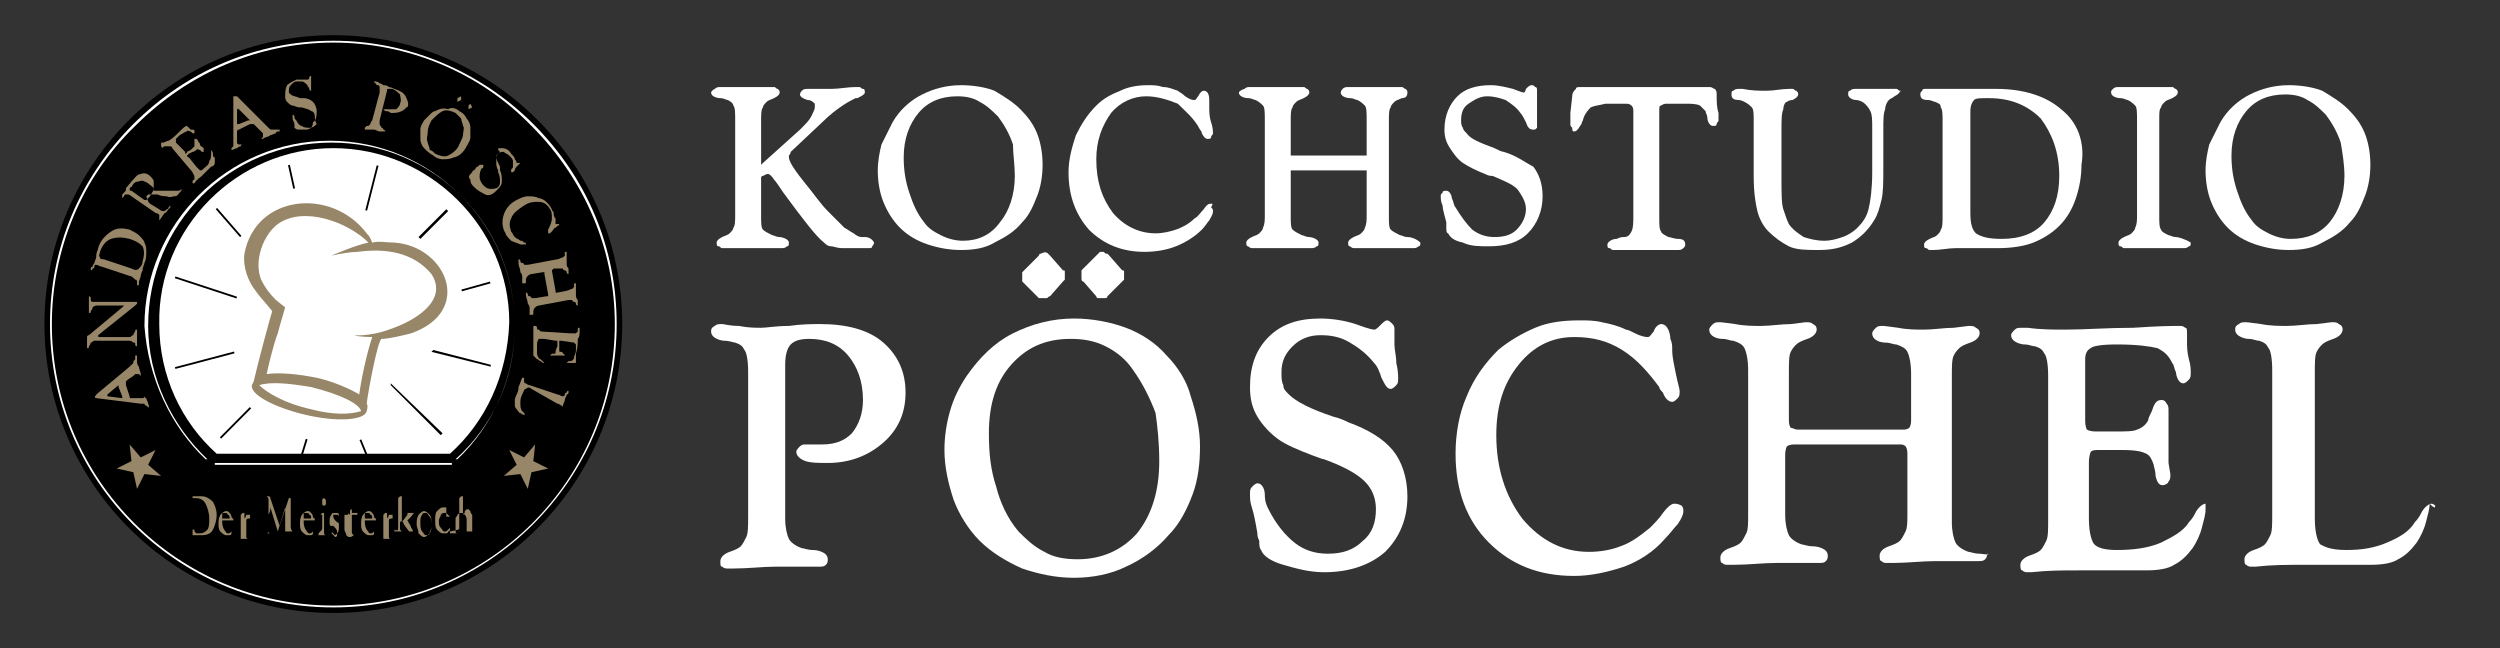 <?xml version="1.0" encoding="utf-8"?>
<!-- Generator: Adobe Illustrator 25.4.6, SVG Export Plug-In . SVG Version: 6.00 Build 0)  -->
<svg version="1.1" id="Layer_1" xmlns="http://www.w3.org/2000/svg" xmlns:xlink="http://www.w3.org/1999/xlink" x="0px" y="0px"
	 viewBox="0 0 135 35" style="enable-background:new 0 0 135 35;" xml:space="preserve">
<rect x="0" y="0" width="135" height="35" fill="#333333" stroke="none"/>
<style type="text/css">
	.st0{fill:#FFFFFF;}
	.st1{fill:#978667;}
</style>
<g>
	<path class="st0" d="M47.7,18.5c-0.8-0.7-2-1-3.4-1c-0.4,0-1,0-1.7,0.1c-0.7,0-1.2,0.1-1.5,0.1s-0.7,0-1.2-0.1
		c-0.5,0-0.8-0.1-0.9-0.1c-0.2,0-0.3,0-0.4,0.1c-0.2,0.1-0.2,0.2-0.2,0.3c0,0.4,0.6,0.5,0.7,0.5c0.3,0,0.5,0.1,0.6,0.1
		c0.3,0.1,0.4,0.2,0.5,0.4c0.1,0.1,0.2,0.5,0.2,1.2v7.8c0,0.5,0,0.9-0.1,1.1s-0.2,0.4-0.3,0.5s-0.3,0.2-0.6,0.3
		c-0.3,0.1-0.5,0.3-0.5,0.5s0,0.3,0.1,0.3c0.1,0.1,0.2,0.1,0.3,0.1c0,0,0.1,0,0.3,0c0.8,0,1.6-0.1,2.3-0.1c0.5,0,1,0,1.5,0
		c0.7,0,0.8,0,0.8,0c0.2,0,0.3,0,0.4-0.1c0.1-0.1,0.1-0.2,0.1-0.3c0-0.4-0.6-0.5-0.8-0.5c-0.3,0-0.5-0.1-0.6-0.1
		c-0.3-0.1-0.6-0.3-0.7-0.5c-0.1-0.2-0.2-0.6-0.2-1.1v-8.3c0-0.5,0.1-0.9,0.3-1.1s0.5-0.3,1-0.3c0.9,0,1.6,0.3,2.1,0.9
		s0.8,1.4,0.8,2.4c0,0.7-0.2,1.3-0.6,1.8c-0.4,0.4-0.9,0.6-1.6,0.6c-0.1,0-0.3,0-0.5,0s-0.4,0-0.4,0c-0.1,0-0.2,0-0.3,0.1
		S43,24.3,43,24.4c0,0.2,0.2,0.4,0.5,0.5s0.7,0.1,1.2,0.1c1.2,0,2.2-0.4,3-1.1s1.2-1.6,1.2-2.7C48.9,20.1,48.5,19.2,47.7,18.5z"/>
	<path class="st0" d="M58.5,15.2l0.7,0.8c0,0.1,0.1,0.1,0.1,0.1c0.1,0,0.1,0,0.2,0c0.1,0,0.1,0,0.2,0c0.1,0,0.1-0.1,0.1-0.1l0.8-0.8
		l0.1-0.1c0-0.1,0-0.1,0-0.2c0-0.1,0-0.1,0-0.2c0-0.1,0-0.1-0.1-0.1l-0.7-0.8l-0.1-0.1c-0.1,0-0.1,0-0.2-0.1l0,0c-0.1,0-0.1,0-0.2,0
		l-0.1,0.1l-0.8,0.8l-0.1,0.1c0,0.1,0,0.1,0,0.2c0,0.1,0,0.1,0,0.2C58.4,15.1,58.4,15.2,58.5,15.2z"/>
	<path class="st0" d="M55.2,15.2L56,16l0.1,0.1c0.1,0,0.1,0,0.2,0c0.1,0,0.1,0,0.2,0c0.1,0,0.1-0.1,0.2-0.1l0.7-0.8l0.1-0.1
		c0-0.1,0-0.1,0-0.2c0-0.1,0-0.1,0-0.2c0-0.1,0-0.1-0.1-0.1l-0.7-0.8l-0.1-0.1c-0.1-0.1-0.2-0.1-0.4,0c-0.1,0-0.1,0.1-0.1,0.1
		l-0.8,0.8l-0.1,0.1c0,0.1,0,0.1,0,0.2c0,0.1,0,0.1,0,0.2C55.2,15.1,55.2,15.2,55.2,15.2z"/>
	<path class="st0" d="M63,19.2c-0.6-0.7-1.4-1.2-2.2-1.5S59,17.2,58,17.2c-1.2,0-2.3,0.3-3.3,0.8s-1.8,1.3-2.5,2.3
		c-0.4,0.6-0.7,1.2-0.9,1.9c-0.2,0.7-0.3,1.4-0.3,2.1c0,0.9,0.2,1.8,0.5,2.7c0.3,0.8,0.8,1.6,1.4,2.2c0.6,0.6,1.4,1.1,2.3,1.5
		c0.9,0.3,1.8,0.5,2.8,0.5s2-0.2,2.8-0.6c0.9-0.4,1.7-1,2.3-1.7c0.6-0.6,1-1.4,1.3-2.2c0.3-0.8,0.4-1.7,0.4-2.6s-0.2-1.8-0.5-2.7
		C64.1,20.6,63.6,19.8,63,19.2z M62.6,24.9c0,1.6-0.4,2.9-1.2,3.9c-0.8,0.9-1.9,1.4-3.2,1.4c-0.7,0-1.3-0.1-1.8-0.4
		c-0.6-0.3-1-0.7-1.4-1.1c-0.6-0.7-1-1.6-1.2-2.4c-0.3-0.9-0.4-1.8-0.4-2.9c0-1.6,0.4-2.8,1.2-3.7c0.8-0.9,1.8-1.4,3.2-1.4
		c0.7,0,1.3,0.1,1.9,0.4c0.6,0.3,1.1,0.7,1.5,1.3c0.5,0.7,0.9,1.5,1.2,2.3C62.5,23,62.6,23.9,62.6,24.9z"/>
	<path class="st0" d="M72.8,22.8c-0.2-0.1-0.4-0.2-0.8-0.3c-1.2-0.4-2-0.8-2.4-1.2c-0.2-0.2-0.3-0.3-0.3-0.5
		c-0.1-0.2-0.1-0.4-0.1-0.7c0-0.6,0.2-1,0.6-1.4s0.9-0.6,1.5-0.6s1.1,0.1,1.6,0.4s0.9,0.6,1.3,1.1c0.2,0.2,0.3,0.5,0.4,0.8
		c0.2,0.4,0.3,0.6,0.5,0.6c0.1,0,0.2-0.1,0.3-0.2c0.1-0.1,0.1-0.2,0.1-0.4c0-0.1,0-0.4-0.1-0.8c0-0.4-0.1-0.7-0.1-1
		c0-0.1,0-0.2,0-0.4c0-0.2,0-0.3,0-0.4s0-0.2-0.1-0.3c-0.1-0.1-0.2-0.2-0.3-0.2c-0.1,0-0.2,0.1-0.4,0.3c-0.1,0.1-0.2,0.2-0.3,0.2
		c0,0-0.2,0-1-0.3c-0.6-0.2-1.3-0.3-1.9-0.3c-1.2,0-2.1,0.3-2.8,1c-0.7,0.7-1,1.6-1,2.7c0,0.6,0.1,1.1,0.4,1.6s0.7,0.9,1.1,1.2
		c0.4,0.3,1.1,0.6,1.9,0.9c0.3,0.1,0.5,0.2,0.6,0.2c1.1,0.4,1.8,0.8,2.2,1.2c0.4,0.4,0.6,0.9,0.6,1.5c0,0.7-0.2,1.3-0.7,1.7
		c-0.5,0.5-1.1,0.7-1.9,0.7c-0.7,0-1.3-0.2-1.8-0.6s-1-1-1.4-1.8c-0.1-0.2-0.2-0.4-0.2-0.8c0-0.2-0.1-0.6-0.4-0.6
		c-0.1,0-0.2,0.1-0.3,0.2c-0.1,0.1-0.1,0.2-0.1,0.4c0,0.2,0,0.4,0.1,0.7c0.1,0.3,0.2,0.8,0.3,1.4c0,0.1,0,0.2,0.1,0.4
		c0,0.2,0,0.4,0.1,0.5c0.1,0.3,0.5,0.6,1.2,0.8c0.7,0.2,1.4,0.4,2.2,0.4c1.4,0,2.5-0.4,3.3-1.1c0.8-0.8,1.2-1.8,1.2-3
		c0-1-0.3-1.9-0.8-2.5C74.7,23.7,73.9,23.2,72.8,22.8z"/>
	<path class="st0" d="M90.4,27.2c-0.1,0-0.3,0.1-0.6,0.5c-0.2,0.3-0.5,0.6-0.7,0.8c-0.5,0.4-1,0.8-1.6,1c-0.5,0.2-1.1,0.3-1.7,0.3
		c-1.4,0-2.6-0.6-3.6-1.8c-0.9-1.2-1.4-2.7-1.4-4.5c0-1.6,0.4-2.8,1.2-3.8c0.8-1,1.8-1.5,3-1.5c1,0,1.8,0.2,2.6,0.7
		c0.8,0.5,1.4,1.2,2,2c0,0.1,0.1,0.2,0.2,0.3c0.1,0.3,0.3,0.5,0.5,0.5c0.1,0,0.2-0.1,0.3-0.2c0.1-0.1,0.1-0.2,0.1-0.4
		c0-0.1-0.1-0.4-0.2-0.9s-0.2-0.9-0.2-1.3c0-0.2,0-0.4-0.1-0.6c0-0.2-0.1-0.8-0.5-0.8c-0.1,0-0.3,0.1-0.4,0.4
		c-0.1,0.1-0.2,0.3-0.3,0.3c-0.1,0-0.3,0-0.7-0.2c-0.2-0.1-0.4-0.2-0.5-0.2c-0.4-0.2-0.8-0.3-1.3-0.4c-0.4-0.1-0.8-0.1-1.2-0.1
		c-0.9,0-1.7,0.1-2.4,0.4c-0.7,0.3-1.4,0.7-2,1.2c-0.7,0.7-1.3,1.5-1.7,2.5c-0.4,0.9-0.6,2-0.6,3.1c0,2,0.6,3.6,1.8,4.8
		c1.2,1.2,2.7,1.8,4.6,1.8c0.9,0,1.8-0.2,2.7-0.5c0.8-0.3,1.6-0.8,2.2-1.5c0.3-0.3,0.5-0.6,0.7-0.8c0.2-0.3,0.3-0.5,0.3-0.7
		c0-0.1,0-0.2-0.1-0.3C90.6,27.2,90.5,27.2,90.4,27.2z"/>
	<path class="st0" d="M106.9,29.9c-0.3,0-0.5-0.1-0.6-0.1c-0.3-0.1-0.6-0.3-0.7-0.5s-0.2-0.6-0.2-1.1v-7.9c0-0.5,0-0.9,0.1-1.1
		s0.2-0.3,0.3-0.4c0.1-0.1,0.3-0.2,0.6-0.3c0.3-0.1,0.5-0.3,0.5-0.5c0-0.1,0-0.2-0.2-0.3c-0.1-0.1-0.2-0.1-0.4-0.1c0,0,0,0-0.8,0.1
		c-0.5,0-1.1,0.1-1.6,0.1c-0.4,0-0.9,0-1.4-0.1c-0.7-0.1-0.8-0.1-0.8-0.1c-0.2,0-0.3,0-0.4,0.1s-0.2,0.2-0.2,0.3
		c0,0.4,0.5,0.5,0.7,0.5c0.3,0,0.4,0.1,0.6,0.1c0.3,0.1,0.5,0.2,0.6,0.4c0.1,0.2,0.2,0.6,0.2,1.2v2.5c0,0.3-0.1,0.4-0.1,0.4
		s-0.1,0.1-0.3,0.1h-5.7c-0.2,0-0.3-0.1-0.4-0.1c0,0-0.1-0.1-0.1-0.4v-2.6c0-0.5,0-0.9,0.1-1.1s0.2-0.3,0.3-0.4
		c0.1-0.1,0.3-0.2,0.6-0.3c0.3-0.1,0.5-0.3,0.5-0.5c0-0.1,0-0.2-0.2-0.3c-0.1-0.1-0.2-0.1-0.4-0.1c0,0,0,0-0.8,0.1
		c-0.5,0-1.1,0.1-1.6,0.1c-0.4,0-0.9,0-1.4-0.1c-0.7-0.1-0.8-0.1-0.8-0.1c-0.2,0-0.3,0-0.4,0.1s-0.2,0.2-0.2,0.3
		c0,0.4,0.5,0.5,0.7,0.5c0.3,0,0.4,0.1,0.6,0.1c0.3,0.1,0.5,0.2,0.6,0.4c0.1,0.2,0.2,0.6,0.2,1.2v7.8c0,0.5,0,0.8-0.1,1
		s-0.2,0.4-0.3,0.5c-0.1,0.1-0.3,0.2-0.6,0.3c-0.3,0.1-0.5,0.3-0.5,0.5c0,0.1,0,0.3,0.1,0.3c0.1,0.1,0.2,0.1,0.3,0.1
		c0,0,0.1,0,0.3,0c0.8,0,1.6-0.1,2.3-0.1c0.5,0,1,0,1.5,0c0.7,0,0.8,0,0.8,0c0.2,0,0.3,0,0.4-0.1s0.1-0.2,0.1-0.3
		c0-0.4-0.6-0.5-0.8-0.5c-0.3,0-0.5-0.1-0.6-0.1c-0.3-0.1-0.6-0.3-0.7-0.5s-0.2-0.6-0.2-1.1v-3.2c0-0.4,0.1-0.5,0.1-0.5
		s0.1-0.1,0.4-0.1h5.7c0.1,0,0.2,0,0.3,0.1c0,0,0.1,0.1,0.1,0.4v3.2c0,0.5,0,0.8-0.1,1s-0.2,0.4-0.3,0.5c-0.1,0.1-0.3,0.2-0.6,0.3
		c-0.3,0.1-0.5,0.3-0.5,0.5c0,0.1,0,0.3,0.1,0.3c0.1,0.1,0.2,0.1,0.3,0.1c0,0,0.1,0,0.3,0c0.8,0,1.6-0.1,2.3-0.1c0.5,0,1,0,1.5,0
		c0.7,0,0.8,0,0.8,0c0.2,0,0.3,0,0.4-0.1s0.1-0.2,0.1-0.3C107.6,30,107,29.9,106.9,29.9z"/>
	<path class="st0" d="M119.1,27.2c-0.1,0-0.3,0.1-0.5,0.4c-0.1,0.2-0.2,0.4-0.4,0.6c-0.3,0.5-0.9,0.8-1.5,1.1
		c-0.7,0.3-1.5,0.4-2.4,0.4c-0.6,0-1-0.1-1.2-0.3c-0.1-0.1-0.3-0.5-0.3-1.4v-3c0-0.4,0.1-0.6,0.1-0.6c0.1-0.1,0.2-0.1,0.5-0.1h1.2
		c0.8,0,1.1,0.1,1.3,0.2c0.2,0.1,0.3,0.3,0.4,0.6c0,0.1,0.1,0.3,0.1,0.6c0.1,0.4,0.2,0.5,0.4,0.5c0.1,0,0.3-0.1,0.3-0.2
		c0.1-0.1,0.1-0.2,0.1-0.4c0,0,0,0-0.1-0.6c0-0.4,0-0.8,0-1.2c0-0.3,0-0.6,0-1c0-0.5,0-0.6,0-0.6c0-0.2,0-0.3-0.1-0.4
		c-0.1-0.2-0.2-0.2-0.3-0.2c-0.3,0-0.4,0.3-0.5,0.6c-0.1,0.2-0.2,0.4-0.2,0.5c-0.1,0.2-0.3,0.4-0.6,0.5c-0.2,0.1-0.6,0.1-1.2,0.1h-1
		c-0.4,0-0.5-0.1-0.5-0.1s-0.1-0.1-0.1-0.5v-3.3c0-0.3,0.1-0.5,0.3-0.6c0.1-0.1,0.5-0.2,1.4-0.2c1.1,0,1.8,0.1,2.2,0.2
		c0.4,0.2,0.6,0.4,0.8,0.8c0.1,0.1,0.1,0.3,0.2,0.5c0,0.1,0.1,0.6,0.4,0.6c0.1,0,0.2-0.1,0.3-0.2c0.1-0.1,0.1-0.2,0.1-0.4
		c0-0.1,0-0.4-0.1-0.7c-0.1-0.4-0.1-0.7-0.1-0.9c0,0,0-0.1,0-0.2s0-0.1,0-0.2c0-0.3,0-0.4-0.1-0.4c-0.1-0.1-0.2-0.1-0.3-0.1
		c-0.3,0-1.1,0-2.5,0.1c-1.4,0-2.6,0.1-3.7,0.1c-0.6,0-1.3,0-2-0.1c-0.2,0-0.3,0-0.3,0c-0.2,0-0.3,0-0.4,0.1s-0.2,0.2-0.2,0.3
		c0,0.4,0.6,0.5,0.7,0.5c0.3,0,0.4,0.1,0.6,0.1c0.3,0.1,0.4,0.2,0.5,0.4c0.1,0.1,0.2,0.5,0.2,1.2v7.8c0,0.5,0,0.9-0.1,1.1
		s-0.2,0.4-0.3,0.5c-0.1,0.1-0.3,0.2-0.6,0.3c-0.3,0.1-0.5,0.3-0.5,0.5c0,0.1,0,0.3,0.1,0.3c0.1,0.1,0.2,0.1,0.3,0.1
		c0,0,0.1,0,0.2,0c0.9-0.1,1.7-0.1,2.6-0.1c0.6,0,1.3,0,2.1,0c0.8,0,1.3,0,1.5,0c0.7,0,1.2-0.1,1.5-0.3c0.4-0.2,0.7-0.5,1-0.9
		c0.2-0.3,0.4-0.7,0.5-1.1s0.2-0.7,0.2-1C119.1,27.4,119.1,27.3,119.1,27.2C119.3,27.2,119.2,27.2,119.1,27.2z"/>
	<path class="st0" d="M131.5,27.3c-0.1-0.1-0.2-0.1-0.2-0.1c-0.1,0-0.3,0.1-0.5,0.4c-0.1,0.2-0.2,0.4-0.4,0.6
		c-0.3,0.5-0.8,0.8-1.5,1.1c-0.7,0.3-1.4,0.4-2.2,0.4c-0.9,0-1.2-0.2-1.4-0.3c-0.1-0.1-0.3-0.5-0.3-1.4v-7.9c0-0.5,0-0.9,0.1-1.1
		s0.2-0.3,0.3-0.4c0.1-0.1,0.3-0.2,0.6-0.3c0.3-0.1,0.5-0.3,0.5-0.5c0-0.1,0-0.2-0.2-0.3c-0.1-0.1-0.2-0.1-0.4-0.1c0,0,0,0-0.8,0.1
		c-0.5,0-1.1,0.1-1.6,0.1c-0.4,0-0.9,0-1.4-0.1c-0.7-0.1-0.8-0.1-0.8-0.1c-0.2,0-0.3,0-0.4,0.1c-0.2,0.1-0.2,0.2-0.2,0.3
		c0,0.4,0.6,0.5,0.7,0.5c0.3,0,0.4,0.1,0.6,0.1c0.3,0.1,0.4,0.2,0.5,0.4c0.1,0.1,0.2,0.5,0.2,1.2v7.8c0,0.5,0,0.9-0.1,1.1
		s-0.2,0.4-0.3,0.5c-0.1,0.1-0.3,0.2-0.6,0.3c-0.3,0.1-0.5,0.3-0.5,0.5c0,0.1,0,0.3,0.1,0.3c0.1,0.1,0.2,0.1,0.3,0.1
		c0,0,0.1,0,0.2,0c0.9-0.1,1.7-0.1,2.6-0.1c0.6,0,1.3,0,2.1,0c0.8,0,1.3,0,1.5,0c0.7,0,1.2-0.1,1.5-0.3c0.4-0.2,0.7-0.5,1-0.9
		c0.2-0.3,0.4-0.7,0.5-1.1s0.2-0.7,0.2-1C131.5,27.5,131.5,27.4,131.5,27.3z"/>
</g>
<g>
	<path class="st0" d="M46.7,12.8c-0.1,0-0.1,0-0.2,0c-0.1,0-0.3-0.1-0.4-0.2c-0.2-0.1-0.3-0.2-0.5-0.3c-0.2-0.2-0.5-0.5-0.9-0.9
		s-0.8-1-1.3-1.6c-0.4-0.5-0.6-0.8-0.7-1c-0.1-0.2-0.1-0.3-0.1-0.3V8.4c0,0,0.1-0.1,0.1-0.2l1.7-1.6c0.4-0.4,0.8-0.7,1.1-0.9
		c0.3-0.2,0.5-0.3,0.7-0.4h0.1c0.2-0.1,0.4-0.2,0.4-0.3c0-0.1,0-0.2-0.1-0.2s-0.1-0.1-0.2-0.1c0,0-0.1,0-0.2,0
		c-0.4,0-0.9,0.1-1.3,0.1c-0.3,0-0.5,0-0.8,0s-0.5,0-0.5,0c-0.1,0-0.2,0-0.3,0.1s-0.1,0.2-0.1,0.2c0,0.1,0.1,0.2,0.4,0.3l0,0
		c0.2,0,0.3,0.1,0.4,0.2c0,0,0,0.1,0,0.2c0,0.1-0.1,0.3-0.2,0.5c-0.1,0.2-0.3,0.4-0.6,0.7l-2,1.8l-0.1,0.1l0,0l0,0c0,0,0-0.1,0-0.2
		V6.5c0-0.3,0-0.6,0.1-0.7c0-0.1,0.1-0.2,0.2-0.3c0.1-0.1,0.2-0.1,0.4-0.2s0.3-0.2,0.3-0.3c0-0.1,0-0.1-0.1-0.2
		c-0.1,0-0.1-0.1-0.2-0.1c0,0,0,0-0.5,0c-0.3,0-0.7,0-1,0s-0.6,0-0.9,0c-0.5,0-0.5,0-0.5,0c-0.1,0-0.2,0-0.3,0.1
		C38.4,4.9,38.4,5,38.4,5c0,0.2,0.3,0.3,0.5,0.3s0.3,0.1,0.4,0.1c0.2,0.1,0.3,0.2,0.3,0.3c0.1,0.1,0.1,0.4,0.1,0.8v5.1
		c0,0.3,0,0.6-0.1,0.7c0,0.1-0.1,0.2-0.2,0.3c-0.1,0.1-0.2,0.1-0.4,0.2c-0.2,0.1-0.3,0.2-0.3,0.3s0,0.2,0.1,0.2s0.1,0.1,0.2,0.1
		c0,0,0.1,0,0.2,0c0.5,0,1,0,1.5,0c0.3,0,0.6,0,1,0c0.5,0,0.5,0,0.5,0c0.1,0,0.2,0,0.3-0.1c0.1,0,0.1-0.1,0.1-0.2
		c0-0.2-0.4-0.3-0.5-0.3c-0.2,0-0.3-0.1-0.4-0.1c-0.2-0.1-0.4-0.2-0.5-0.3s-0.1-0.4-0.1-0.7V9.8c0-0.1,0-0.2,0-0.2s0-0.1,0.1-0.1
		l0.2-0.1c0,0,0,0,0.1,0l0,0c0,0,0.1,0,0.3,0.3l0,0c0.1,0.1,0.3,0.4,0.5,0.7c1.1,1.5,1.8,2.4,2.2,2.7c0.1,0.1,0.2,0.2,0.4,0.2
		c0.1,0,0.3,0.1,0.6,0.1c0.5,0,0.9,0,1.3,0c0.1,0,0.1,0,0.1,0c0.1,0,0.2,0,0.2-0.1c0,0,0.1-0.1,0.1-0.2
		C47.1,12.9,46.9,12.8,46.7,12.8z"/>
	<path class="st0" d="M55.1,5.9c-0.4-0.4-0.9-0.7-1.4-1c-0.5-0.2-1.2-0.3-1.8-0.3c-0.8,0-1.5,0.2-2.1,0.5s-1.2,0.8-1.6,1.5
		C48,7,47.8,7.4,47.6,7.8c-0.1,0.4-0.2,0.9-0.2,1.4c0,0.6,0.1,1.2,0.3,1.7s0.5,1,0.9,1.4s0.9,0.7,1.5,0.9s1.2,0.3,1.8,0.3
		c0.7,0,1.3-0.1,1.8-0.4c0.6-0.3,1.1-0.6,1.5-1.1c0.4-0.4,0.6-0.9,0.8-1.4s0.3-1.1,0.3-1.7c0-0.6-0.1-1.2-0.3-1.7S55.5,6.3,55.1,5.9
		z M54.8,9.5c0,1-0.3,1.9-0.8,2.5c-0.5,0.7-1.2,1-2,1c-0.4,0-0.8-0.1-1.2-0.3s-0.7-0.4-0.9-0.7c-0.4-0.5-0.6-1-0.8-1.6
		s-0.3-1.2-0.3-1.9c0-1,0.3-1.8,0.8-2.4s1.2-0.9,2.1-0.9c0.5,0,0.9,0.1,1.2,0.3c0.4,0.2,0.7,0.5,1,0.8c0.3,0.4,0.6,0.9,0.8,1.5
		C54.7,8.3,54.8,8.9,54.8,9.5z"/>
	<path class="st0" d="M65.4,11c-0.1,0-0.2,0-0.4,0.3c-0.2,0.2-0.3,0.4-0.5,0.5c-0.3,0.3-0.7,0.5-1,0.6s-0.7,0.2-1.1,0.2
		c-0.9,0-1.7-0.4-2.3-1.1c-0.6-0.8-0.9-1.7-0.9-2.9c0-1,0.3-1.8,0.8-2.5c0.5-0.6,1.2-0.9,1.9-0.9c0.6,0,1.2,0.2,1.7,0.4
		C64,6,64.5,6.4,64.8,7c0,0,0.1,0.1,0.1,0.2c0.1,0.2,0.2,0.3,0.3,0.3c0.1,0,0.2,0,0.2-0.1s0.1-0.1,0.1-0.2s0-0.3-0.1-0.6
		c-0.1-0.3-0.1-0.6-0.1-0.8c0-0.1,0-0.2,0-0.4c0-0.1,0-0.5-0.3-0.5c-0.1,0-0.2,0.1-0.3,0.3c-0.1,0.1-0.1,0.2-0.2,0.2s-0.2,0-0.5-0.2
		C63.8,5,63.7,5,63.6,4.9c-0.3-0.1-0.5-0.2-0.8-0.2c-0.3-0.1-0.5-0.1-0.8-0.1c-0.6,0-1.1,0.1-1.5,0.3c-0.5,0.2-0.9,0.4-1.3,0.8
		c-0.5,0.5-0.8,1-1.1,1.6c-0.2,0.6-0.4,1.3-0.4,2c0,1.3,0.4,2.3,1.1,3.1c0.8,0.8,1.8,1.2,3,1.2c0.6,0,1.2-0.1,1.7-0.3s1-0.5,1.4-0.9
		c0.2-0.2,0.3-0.4,0.4-0.5c0.1-0.2,0.2-0.3,0.2-0.5c0-0.1,0-0.1-0.1-0.2C65.5,11,65.5,11,65.4,11z"/>
	<path class="st0" d="M76,12.8c-0.2,0-0.3-0.1-0.4-0.1c-0.2-0.1-0.4-0.2-0.5-0.3S75,12,75,11.7V6.5c0-0.3,0-0.6,0.1-0.7
		c0-0.1,0.1-0.2,0.2-0.3c0.1-0.1,0.2-0.1,0.4-0.2C75.9,5.3,76,5.2,76,5c0-0.1,0-0.1-0.1-0.2c-0.1,0-0.1-0.1-0.2-0.1c0,0,0,0-0.5,0
		c-0.3,0-0.7,0-1,0s-0.6,0-0.9,0c-0.5,0-0.5,0-0.5,0c-0.1,0-0.2,0-0.3,0.1C72.4,4.9,72.4,5,72.4,5c0,0.2,0.3,0.3,0.5,0.3
		s0.3,0.1,0.4,0.1c0.2,0.1,0.3,0.2,0.4,0.3c0.1,0.1,0.1,0.4,0.1,0.8v1.6c0,0.2,0,0.3,0,0.3s-0.1,0-0.2,0h-3.7c-0.2,0-0.2,0-0.2,0
		s0-0.1,0-0.3V6.5c0-0.3,0-0.6,0.1-0.7c0-0.1,0.1-0.2,0.2-0.3c0.1-0.1,0.2-0.1,0.4-0.2c0.2-0.1,0.3-0.2,0.3-0.3c0-0.1,0-0.1-0.1-0.2
		c-0.1,0-0.1-0.1-0.2-0.1c0,0,0,0-0.5,0c-0.3,0-0.7,0-1,0s-0.6,0-0.9,0c-0.5,0-0.5,0-0.5,0c-0.1,0-0.2,0-0.3,0.1
		C66.9,4.9,66.9,5,66.9,5c0,0.2,0.3,0.3,0.5,0.3s0.3,0.1,0.4,0.1c0.2,0.1,0.3,0.2,0.4,0.3c0.1,0.1,0.1,0.4,0.1,0.8v5.1
		c0,0.3,0,0.5-0.1,0.7c0,0.1-0.1,0.2-0.2,0.3s-0.2,0.1-0.4,0.2c-0.2,0.1-0.3,0.2-0.3,0.3s0,0.2,0.1,0.2c0,0,0.1,0.1,0.2,0.1
		c0,0,0.1,0,0.2,0c0.5,0,1,0,1.5,0c0.3,0,0.6,0,1,0c0.5,0,0.5,0,0.5,0c0.1,0,0.2,0,0.3-0.1c0.1,0,0.1-0.1,0.1-0.2
		c0-0.2-0.4-0.3-0.5-0.3c-0.2,0-0.3-0.1-0.4-0.1c-0.2-0.1-0.4-0.2-0.5-0.3s-0.1-0.4-0.1-0.7V9.5c0-0.3,0-0.3,0-0.3s0.1,0,0.2,0h3.7
		c0.1,0,0.2,0,0.2,0s0,0.1,0,0.3v2.1c0,0.3,0,0.5-0.1,0.7c0,0.1-0.1,0.2-0.2,0.3s-0.2,0.1-0.4,0.2c-0.2,0.1-0.3,0.2-0.3,0.3
		s0,0.2,0.1,0.2c0,0,0.1,0.1,0.2,0.1c0,0,0.1,0,0.2,0c0.5,0,1,0,1.5,0c0.3,0,0.6,0,1,0c0.5,0,0.5,0,0.5,0c0.1,0,0.2,0,0.3-0.1
		c0.1,0,0.1-0.1,0.1-0.2C76.5,12.9,76.2,12.8,76,12.8z"/>
	<path class="st0" d="M81.2,8.2c-0.1,0-0.3-0.1-0.5-0.2c-0.8-0.3-1.3-0.5-1.5-0.8C79.1,7.1,79,7,79,6.9c-0.1-0.1-0.1-0.3-0.1-0.4
		c0-0.4,0.1-0.7,0.4-0.9c0.3-0.2,0.6-0.4,1-0.4s0.7,0.1,1,0.2c0.3,0.2,0.6,0.4,0.8,0.7c0.1,0.1,0.2,0.3,0.3,0.5
		C82.5,6.9,82.6,7,82.8,7c0.1,0,0.1,0,0.2-0.1c0,0,0-0.1,0-0.2c0-0.1,0-0.3,0-0.5c0-0.3,0-0.5,0-0.7c0-0.1,0-0.1,0-0.3
		c0-0.1,0-0.2,0-0.3c0-0.1,0-0.2-0.1-0.2c-0.1-0.1-0.1-0.1-0.2-0.1s-0.2,0.1-0.3,0.2c0,0.1-0.1,0.2-0.1,0.2s-0.1,0-0.6-0.2
		c-0.4-0.1-0.8-0.2-1.2-0.2c-0.8,0-1.4,0.2-1.8,0.6S78,6.2,78,7c0,0.4,0.1,0.7,0.3,1c0.2,0.3,0.4,0.6,0.7,0.8
		c0.3,0.2,0.7,0.4,1.2,0.6c0.2,0.1,0.3,0.1,0.4,0.1c0.7,0.3,1.2,0.5,1.4,0.8c0.2,0.3,0.4,0.6,0.4,1s-0.2,0.8-0.5,1.1
		s-0.7,0.4-1.2,0.4c-0.4,0-0.8-0.1-1.2-0.4c-0.3-0.3-0.6-0.7-0.9-1.2c-0.1-0.1-0.1-0.3-0.2-0.5c0-0.1-0.1-0.4-0.3-0.4
		c-0.1,0-0.2,0-0.2,0.1c-0.1,0.1-0.1,0.1-0.1,0.2c0,0.1,0,0.3,0.1,0.5c0,0.2,0.1,0.5,0.2,0.9c0,0.1,0,0.1,0,0.3c0,0.1,0,0.3,0.1,0.3
		c0.1,0.2,0.3,0.4,0.8,0.5c0.4,0.2,0.9,0.2,1.4,0.2c0.9,0,1.6-0.2,2.1-0.7s0.8-1.2,0.8-2c0-0.7-0.2-1.2-0.5-1.6
		C82.4,8.8,81.9,8.4,81.2,8.2z"/>
	<path class="st0" d="M92.7,5.1c0-0.1,0-0.2-0.1-0.3c-0.1,0-0.1-0.1-0.3-0.1c-0.1,0-0.3,0-0.8,0c-0.4,0-0.8,0-1.1,0h-3.3
		c-0.4,0-0.8,0-1.1,0c-0.6,0-0.6,0-0.6,0c-0.2,0-0.3,0-0.3,0.1C85,4.9,84.9,5,84.9,5.2l-0.1,0.9c0,0.1,0,0.2,0,0.3
		c0,0.1,0,0.3,0,0.3c0,0.1,0,0.1,0.1,0.2c0,0.1,0,0.2,0.1,0.2c0.2,0,0.3-0.3,0.4-0.4c0-0.1,0.1-0.2,0.1-0.3c0.1-0.3,0.3-0.5,0.4-0.6
		c0.2-0.1,0.4-0.1,0.8-0.2h0.9h0.1c0.2,0,0.3,0,0.4,0.1s0.1,0.2,0.1,0.3v5.7c0,0.3,0,0.6-0.1,0.8s-0.2,0.3-0.4,0.3
		c-0.1,0-0.2,0-0.4,0.1c-0.3,0-0.5,0.2-0.5,0.3s0,0.2,0.1,0.2s0.1,0.1,0.2,0.1c0,0,0.1,0,0.7,0c0.5,0,0.9,0,1.3,0c0.3,0,0.6,0,0.9,0
		s0.5,0,0.6,0s0.2,0,0.3-0.1c0.1-0.1,0.1-0.1,0.1-0.2c0-0.2-0.1-0.3-0.4-0.3c-0.2,0-0.4-0.1-0.5-0.1c-0.2-0.1-0.4-0.2-0.4-0.3
		c-0.1-0.1-0.1-0.4-0.1-0.7V6c0-0.2,0-0.3,0.1-0.3c0,0,0.1-0.1,0.3-0.1h1c0.3,0,0.6,0,0.8,0.1C91.9,5.8,92,5.9,92.1,6
		c0,0.1,0.1,0.2,0.1,0.4c0,0.1,0.1,0.4,0.3,0.4c0.1,0,0.2,0,0.2-0.1s0.1-0.1,0.1-0.2c0,0,0,0,0-0.4C92.7,5.8,92.7,5.5,92.7,5.1z"/>
	<path class="st0" d="M102.6,4.9c-0.1,0-0.1-0.1-0.2-0.1c0,0,0,0-0.4,0c-0.2,0-0.5,0-0.7,0s-0.4,0-0.7,0c-0.3,0-0.4,0-0.4,0
		c-0.1,0-0.2,0-0.3,0.1c-0.1,0-0.1,0.1-0.1,0.2c0,0.2,0.3,0.3,0.4,0.3c0.2,0,0.4,0.1,0.5,0.2s0.2,0.2,0.3,0.4
		c0.1,0.2,0.1,0.5,0.1,0.9v2.4c0,0.9-0.1,1.6-0.2,2s-0.3,0.7-0.6,1c-0.2,0.2-0.5,0.4-0.8,0.5s-0.6,0.2-1,0.2s-0.8-0.1-1.1-0.2
		c-0.3-0.2-0.6-0.4-0.8-0.7c-0.1-0.2-0.2-0.5-0.3-0.8c-0.1-0.3-0.1-0.9-0.1-1.7V7c0-0.5,0-0.9,0.1-1.1c0-0.2,0.1-0.4,0.2-0.4
		c0,0,0.1-0.1,0.3-0.1c0.2-0.1,0.3-0.2,0.3-0.3c0-0.1,0-0.1-0.1-0.2c-0.1,0-0.1-0.1-0.2-0.1c0,0-0.1,0-0.2,0c-0.4,0-0.8,0.1-1.2,0.1
		c-0.4,0-0.8,0-1.3-0.1c-0.1,0-0.2,0-0.2,0c-0.1,0-0.2,0-0.3,0.1c-0.1,0-0.1,0.1-0.1,0.2c0,0.2,0.1,0.3,0.4,0.3
		c0.1,0,0.3,0.1,0.3,0.1c0.2,0.1,0.3,0.2,0.4,0.3c0.1,0.1,0.1,0.4,0.1,0.7v3c0,0.9,0.1,1.5,0.2,1.9s0.3,0.8,0.6,1.1
		c0.3,0.3,0.7,0.6,1.1,0.8s1,0.2,1.6,0.2c0.7,0,1.2-0.1,1.8-0.4c0.5-0.3,0.9-0.7,1.2-1.2c0.2-0.3,0.3-0.7,0.4-1.1
		c0.1-0.4,0.1-1,0.1-1.8V7c0-0.5,0-0.9,0.1-1.1c0-0.2,0.1-0.4,0.2-0.5s0.2-0.1,0.3-0.2C102.5,5.1,102.6,5,102.6,4.9
		C102.7,5,102.7,4.9,102.6,4.9z"/>
	<path class="st0" d="M111.3,5.9c-0.8-0.7-2-1.1-3.5-1.1c-0.2,0-0.7,0-1.2,0c-0.6,0-1,0-1.3,0c-0.2,0-0.5,0-0.8,0
		c-0.4,0-0.5,0-0.5,0c-0.1,0-0.2,0-0.2,0.1c-0.1,0.1-0.1,0.1-0.1,0.2c0,0.2,0.1,0.3,0.4,0.3c0.2,0,0.3,0.1,0.4,0.1
		c0.2,0.1,0.3,0.1,0.3,0.3c0.1,0.1,0.1,0.4,0.1,0.8v5.1c0,0.3,0,0.6-0.1,0.7c0,0.1-0.1,0.2-0.2,0.3s-0.2,0.1-0.4,0.2
		c-0.2,0.1-0.3,0.2-0.3,0.3s0,0.2,0.1,0.2s0.1,0.1,0.2,0.1c0,0,0.1,0,0.2,0c0.4,0,0.8-0.1,1.2-0.1c0.2,0,0.6,0,1.1,0s0.9,0,1.2,0
		c0.7,0,1.4-0.1,1.9-0.3s1-0.5,1.4-0.9s0.7-0.9,0.9-1.5c0.2-0.6,0.3-1.2,0.3-1.8C112.6,7.7,112.2,6.6,111.3,5.9z M111.2,9.5
		c0,1.1-0.3,1.9-0.8,2.5s-1.3,0.9-2.3,0.9c-0.7,0-1.1-0.1-1.4-0.3c-0.2-0.2-0.3-0.5-0.3-1.1V6c0-0.3,0.1-0.5,0.2-0.6
		s0.3-0.1,0.8-0.1c1.2,0,2.1,0.4,2.8,1.1C110.8,7.2,111.2,8.2,111.2,9.5z"/>
	<path class="st0" d="M117.5,12.8c-0.2,0-0.3-0.1-0.4-0.1c-0.2-0.1-0.4-0.2-0.4-0.3c-0.1-0.1-0.1-0.4-0.1-0.7V6.4
		c0-0.3,0-0.5,0.1-0.6c0-0.1,0.1-0.2,0.2-0.3c0.1-0.1,0.2-0.1,0.4-0.2c0.2-0.1,0.3-0.2,0.3-0.3c0-0.1,0-0.1-0.1-0.2
		c-0.1,0-0.1-0.1-0.2-0.1c0,0,0,0-0.5,0c-0.3,0-0.7,0-1,0s-0.6,0-0.9,0c-0.5,0-0.5,0-0.5,0c-0.1,0-0.2,0-0.3,0.1
		C114,4.9,114,4.9,114,5c0,0.2,0.3,0.3,0.5,0.3s0.3,0.1,0.4,0.1c0.2,0.1,0.3,0.2,0.4,0.3c0.1,0.1,0.1,0.4,0.1,0.8v5.1
		c0,0.3,0,0.5-0.1,0.7c0,0.1-0.1,0.2-0.2,0.3s-0.2,0.1-0.4,0.2c-0.2,0.1-0.3,0.2-0.3,0.3s0,0.2,0.1,0.2s0.1,0.1,0.2,0.1
		c0,0,0.1,0,0.2,0c0.5,0,1,0,1.5,0c0.3,0,0.6,0,1,0c0.5,0,0.5,0,0.5,0c0.1,0,0.2,0,0.3-0.1c0.1,0,0.1-0.1,0.1-0.2
		C118,12.9,117.6,12.8,117.5,12.8z"/>
	<path class="st0" d="M126.8,5.9c-0.4-0.4-0.9-0.7-1.4-1c-0.5-0.2-1.2-0.3-1.8-0.3c-0.8,0-1.5,0.2-2.1,0.5s-1.2,0.8-1.6,1.5
		c-0.2,0.4-0.4,0.8-0.6,1.2c-0.1,0.4-0.2,0.9-0.2,1.4c0,0.6,0.1,1.2,0.3,1.7c0.2,0.5,0.5,1,0.9,1.4s0.9,0.7,1.5,0.9s1.2,0.3,1.8,0.3
		c0.7,0,1.3-0.1,1.8-0.4c0.6-0.3,1.1-0.6,1.5-1.1c0.4-0.4,0.6-0.9,0.8-1.4c0.2-0.5,0.3-1.1,0.3-1.7c0-0.6-0.1-1.2-0.3-1.7
		C127.5,6.7,127.2,6.3,126.8,5.9z M126.6,9.5c0,1-0.3,1.9-0.8,2.5s-1.2,0.9-2.1,0.9c-0.4,0-0.8-0.1-1.2-0.3
		c-0.4-0.2-0.7-0.4-0.9-0.7c-0.4-0.5-0.6-1-0.8-1.6c-0.2-0.6-0.3-1.2-0.3-1.9c0-1,0.3-1.8,0.8-2.4s1.2-0.9,2.1-0.9
		c0.5,0,0.9,0.1,1.2,0.3c0.4,0.2,0.7,0.5,1,0.8c0.3,0.4,0.6,0.9,0.8,1.5C126.5,8.3,126.6,8.9,126.6,9.5z"/>
</g>
<g>
	<circle class="st0" cx="18" cy="17.7" r="11.6"/>
	<rect x="24.9" y="15.4" transform="matrix(0.963 -0.269 0.269 0.963 -3.205 7.503)" width="1.6" height="0.1"/>
	<rect x="11.1" y="13.8" transform="matrix(0.312 -0.95 0.95 0.312 -7.131 21.264)" width="0.1" height="3.5"/>
	<rect x="12.3" y="11" transform="matrix(0.754 -0.656 0.656 0.754 -4.841 11.07)" width="0.1" height="2"/>
	<rect x="15.7" y="8.9" transform="matrix(0.976 -0.216 0.216 0.976 -1.692 3.626)" width="0.1" height="1.3"/>
	<rect x="18.8" y="10.1" transform="matrix(0.247 -0.969 0.969 0.247 5.295 27.073)" width="2.5" height="0.1"/>
	<polygon points="22.7,12.9 24.2,11.4 24.1,11.3 22.6,12.8 	"/>
	<polygon points="23.3,19 26.5,19.8 26.5,19.7 23.4,18.9 	"/>
	<polygon points="21.1,20.8 23.8,23.5 23.9,23.4 21.1,20.7 	"/>
	<rect x="19.8" y="23.7" transform="matrix(0.925 -0.379 0.379 0.925 -7.882 9.346)" width="0.1" height="2.1"/>
	<rect x="15.1" y="24.7" transform="matrix(0.293 -0.956 0.956 0.293 -12.169 32.999)" width="2.2" height="0.1"/>
	<rect x="11.6" y="22.8" transform="matrix(0.704 -0.71 0.71 0.704 -12.483 15.8)" width="2.3" height="0.1"/>
	<rect x="9.4" y="19.4" transform="matrix(0.967 -0.255 0.255 0.967 -4.591 3.462)" width="3.3" height="0.1"/>
	<path d="M18,1.9c-8.6,0-15.6,7-15.6,15.6c0,8.6,7,15.6,15.6,15.6c8.6,0,15.6-7,15.6-15.6C33.6,8.9,26.6,1.9,18,1.9z M24.3,24.5
		H11.7c-1.9-1.7-3.1-4.2-3.1-7C8.5,12.3,12.8,8,18,8c5.2,0,9.5,4.3,9.5,9.4C27.4,20.3,26.2,22.8,24.3,24.5z"/>
	<g>
		<polygon class="st0" points="11.6,25.1 24.4,25.1 24.4,25.1 24.4,25.1 24.4,25 11.6,25 11.6,25.1 11.6,25.1 		"/>
	</g>
	<g>
		<path class="st0" d="M18,32.8c8.4,0,15.3-6.9,15.3-15.3c0-4.1-1.6-7.9-4.5-10.8C25.9,3.8,22,2.2,18,2.2c-4.1,0-7.9,1.6-10.8,4.5
			c-2.9,2.9-4.5,6.7-4.5,10.8C2.7,25.9,9.5,32.8,18,32.8z M2.8,17.5c0-4,1.6-7.9,4.5-10.7c2.9-2.9,6.7-4.5,10.7-4.5
			c4,0,7.9,1.6,10.7,4.5c2.9,2.9,4.5,6.7,4.5,10.7c0,8.4-6.8,15.2-15.2,15.2C9.6,32.7,2.8,25.9,2.8,17.5z"/>
	</g>
	<g>
		<path class="st0" d="M11.1,24.8h0.1c-1.9-1.8-3.2-4.4-3.2-7.2c0-5.5,4.4-9.9,9.9-9.9c5.5,0,9.9,4.4,9.9,9.9c0,2.9-1.2,5.4-3.2,7.2
			h0.1c1.9-1.8,3.1-4.4,3.1-7.2c0-5.5-4.5-10-10-10c-5.5,0-10,4.5-10,10C8,20.4,9.2,23,11.1,24.8z"/>
	</g>
	<g>
		<g>
			<g>
				<polygon class="st1" points="28.9,24 28.3,24.7 27.5,24.3 27.9,25.1 27.2,25.7 28.1,25.6 28.5,26.4 28.7,25.5 29.6,25.3 
					28.8,24.9 				"/>
				<polygon class="st1" points="7,24 7.6,24.7 8.4,24.3 8,25.1 8.7,25.7 7.8,25.6 7.4,26.4 7.2,25.5 6.3,25.3 7.1,24.9 				"/>
			</g>
		</g>
		<g>
			<path class="st1" d="M5.2,21.3L7,19.8c0.1-0.1,0.1-0.1,0.2-0.2c0-0.1,0-0.1,0.1-0.2c0,0,0,0,0-0.1c0-0.1,0-0.1,0-0.1
				c0,0,0,0,0.1,0c0,0,0,0,0,0.1c0,0,0,0.1,0,0.2c0,0.1,0,0.2,0.1,0.3c0,0.1,0.1,0.3,0.1,0.4c0,0,0,0,0,0c0,0,0,0,0,0.1c0,0,0,0,0,0
				c0,0,0,0,0,0c0,0,0,0,0,0c-0.1-0.1-0.1-0.1-0.1-0.1c0,0-0.1,0-0.1,0c0,0,0,0-0.1,0c0,0,0,0-0.1,0.1l-0.3,0.2c0,0-0.1,0.1-0.1,0.1
				c0,0,0,0.1,0,0.2l0.2,0.6c0,0.1,0,0.1,0.1,0.1c0,0,0.1,0,0.1,0l0.3,0c0,0,0,0,0,0c0.1,0,0.1,0,0.2,0c0,0,0.1,0,0.1-0.1
				c0,0,0-0.1,0-0.1c0,0,0-0.1,0-0.1c0-0.1,0-0.1,0-0.1c0,0,0,0,0,0c0,0,0,0,0,0.1c0,0,0,0.1,0,0.1c0,0.1,0,0.2,0.1,0.2
				c0,0.1,0.1,0.2,0.1,0.3c0,0,0,0,0,0c0,0,0,0,0,0c0,0,0,0,0,0C8.1,22,8,22,8,22c0,0,0,0-0.1-0.1c0,0-0.1,0-0.1-0.1
				c-0.1,0-0.1,0-0.2,0l-2.4-0.3c0,0,0,0,0,0C5.1,21.5,5.1,21.4,5.2,21.3C5.1,21.4,5.1,21.4,5.2,21.3C5.1,21.4,5.2,21.4,5.2,21.3z
				 M5.8,21.3C5.8,21.3,5.8,21.3,5.8,21.3C5.8,21.3,5.8,21.3,5.8,21.3C5.8,21.4,5.8,21.4,5.8,21.3c0,0.1,0,0.1,0,0.1l0.8,0.1
				c0,0,0,0,0,0c0,0,0,0,0,0c0,0,0,0,0,0c0,0,0-0.1,0-0.1l-0.2-0.5c0,0,0,0,0-0.1c0,0,0,0,0,0c0,0,0,0,0,0c0,0,0,0,0,0L5.8,21.3z"/>
			<path class="st1" d="M5.3,18.1C5.3,18.1,5.3,18.1,5.3,18.1C5.3,18.2,5.3,18.2,5.3,18.1C5.3,18.2,5.3,18.2,5.3,18.1
				c0,0.1,0,0.1,0.1,0.1l1.1,0l0.1,0c0.2,0,0.3,0,0.4,0c0.1,0,0.1-0.1,0.2-0.1c0,0,0-0.1,0.1-0.2c0-0.1,0-0.1,0.1-0.1c0,0,0,0,0,0
				c0,0,0,0,0,0.1c0,0,0,0.1,0,0.2c0,0.1,0,0.2,0,0.2c0,0.1,0,0.1,0,0.2c0,0.1,0,0.1,0,0.1c0,0,0,0,0,0.1c0,0,0,0,0,0
				c0,0-0.1,0-0.1-0.1c0-0.1,0-0.1-0.1-0.1c0,0-0.1-0.1-0.2-0.1c-0.1,0-0.2,0-0.4,0l-1,0l-0.1,0c-0.2,0-0.3,0-0.4,0
				c-0.1,0-0.1,0.1-0.2,0.1c0,0,0,0.1-0.1,0.2c0,0.1,0,0.1-0.1,0.1c0,0,0,0,0,0c0,0,0,0,0-0.1c0,0,0-0.1,0-0.1c0-0.1,0-0.1,0-0.2
				c0,0,0-0.1,0-0.1c0,0,0-0.1,0-0.1c0,0,0-0.1,0.1-0.1c0,0,0,0,0,0l1.8-1.5c0,0,0,0,0.1-0.1c0,0,0,0,0,0c0,0,0,0,0,0c0,0,0,0-0.1,0
				l-0.8,0c-0.3,0-0.5,0-0.6,0c-0.1,0-0.2,0.1-0.2,0.1c0,0,0,0.1-0.1,0.2c0,0.1,0,0.1-0.1,0.1c0,0,0,0,0,0c0,0,0,0,0-0.1
				c0,0,0-0.1,0-0.2c0-0.1,0-0.2,0-0.2c0-0.1,0-0.1,0-0.2c0-0.1,0-0.1,0-0.1c0,0,0,0,0-0.1c0,0,0,0,0,0c0,0,0.1,0,0.1,0.1
				c0,0,0,0.1,0,0.1c0,0.1,0.1,0.1,0.1,0.1c0.1,0,0.2,0,0.3,0c0,0,0.1,0,0.2,0c0.4,0,0.8,0,1.2,0l0.6,0c0,0,0.1,0,0.1,0c0,0,0,0,0,0
				c0,0,0,0,0,0.1c0,0,0,0-0.1,0.1L5.3,18.1z"/>
			<path class="st1" d="M7,14.9l-1.5-0.5c-0.1,0-0.2-0.1-0.3-0.1c-0.1,0-0.1,0-0.1,0.1c0,0,0,0.1-0.1,0.1c0,0.1-0.1,0.1-0.1,0.1
				c0,0,0,0,0,0c0,0,0,0,0-0.1c0,0,0-0.1,0.1-0.1c0-0.1,0.1-0.2,0.1-0.2c0-0.1,0.1-0.2,0.1-0.4c0-0.2,0.1-0.3,0.1-0.4
				c0.1-0.4,0.4-0.7,0.7-0.9c0.3-0.2,0.6-0.2,1-0.1c0.2,0.1,0.4,0.2,0.5,0.3c0.1,0.1,0.3,0.3,0.3,0.4c0.1,0.2,0.1,0.3,0.1,0.5
				c0,0.2,0,0.4-0.1,0.6c0,0.1-0.1,0.2-0.1,0.4c-0.1,0.2-0.1,0.3-0.1,0.3c0,0.1-0.1,0.2-0.1,0.4c0,0,0,0.1,0,0.1c0,0,0,0,0,0
				c0,0,0,0-0.1,0c0,0,0,0,0-0.1c0-0.1,0-0.1,0-0.1c0,0,0-0.1-0.1-0.1C7.2,15,7.1,14.9,7,14.9z M7.1,14.5c0.2,0.1,0.3,0.1,0.4,0
				c0.1-0.1,0.2-0.2,0.2-0.4c0.1-0.3,0.1-0.6,0-0.8C7.5,13.1,7.3,13,7,12.9c-0.4-0.1-0.7-0.1-1,0c-0.3,0.1-0.5,0.4-0.6,0.7
				c0,0.1-0.1,0.2,0,0.3c0,0.1,0.1,0.1,0.2,0.1L7.1,14.5z"/>
			<path class="st1" d="M8.1,11l0.5,0.3c0.1,0.1,0.2,0.1,0.2,0.1c0.1,0,0.1,0,0.2-0.1c0,0,0.1,0,0.1-0.1c0.1-0.1,0.1-0.1,0.1-0.1
				c0,0,0,0,0,0c0,0,0,0,0,0.1c0,0,0,0-0.1,0.1c-0.1,0.1-0.1,0.2-0.2,0.2c-0.1,0.1-0.2,0.3-0.3,0.4c0,0,0,0,0,0c0,0,0,0,0,0
				c0,0,0,0,0,0c0,0,0-0.1,0-0.1c0-0.1,0-0.1,0-0.1c0,0,0-0.1,0-0.1c0,0-0.1-0.1-0.2-0.1l-1.3-0.9c-0.1-0.1-0.2-0.1-0.2-0.1
				c0,0-0.1,0-0.1,0c0,0-0.1,0-0.1,0.1c-0.1,0.1-0.1,0.1-0.1,0.1c0,0,0,0,0-0.1c0,0,0,0,0-0.1c0,0,0.1-0.1,0.1-0.1
				c0.1-0.1,0.1-0.1,0.1-0.2c0-0.1,0.1-0.1,0.2-0.3C7,10,7,9.9,7.1,9.8c0.2-0.2,0.3-0.4,0.5-0.4c0.2-0.1,0.4,0,0.5,0.1
				c0.1,0.1,0.2,0.2,0.2,0.3c0,0.1,0,0.3,0,0.5c0.1,0,0.3,0,0.6,0c0.1,0,0.2,0,0.3,0c0.2,0,0.3,0,0.4,0c0.1,0,0.1,0,0.2-0.1
				c0,0,0,0,0-0.1c0,0,0,0,0,0c0,0,0,0,0,0c0,0,0,0,0,0c0,0,0,0.1,0,0.1c0,0.1,0,0.1-0.1,0.2c-0.1,0.1-0.1,0.2-0.3,0.2
				c-0.1,0-0.2,0.1-0.4,0c-0.1,0-0.3,0-0.5-0.1c-0.2,0-0.4,0-0.4,0c0,0-0.1,0-0.1,0c0,0-0.1,0.1-0.1,0.1C8,10.9,8,10.9,8.1,11
				C8,11,8,11,8.1,11z M7.8,10.8c0,0,0.1,0,0.1,0c0,0,0.1-0.1,0.2-0.2c0.1-0.2,0.2-0.3,0.2-0.4S8.1,10,8,9.9
				C7.8,9.8,7.7,9.7,7.5,9.8c-0.2,0-0.3,0.1-0.4,0.3C7,10.1,7,10.2,7,10.2c0,0.1,0,0.1,0.1,0.1L7.8,10.8z"/>
			<path class="st1" d="M10.4,9.3L9.3,8C9.3,7.9,9.2,7.9,9.1,7.9c0,0-0.1,0-0.2,0c0,0-0.1,0-0.1,0.1C8.8,8,8.8,8,8.7,7.9
				c0,0,0,0,0-0.1c0,0,0,0,0-0.1c0,0,0,0,0.1,0C8.9,7.7,9,7.6,9.1,7.6c0.2-0.1,0.4-0.3,0.6-0.5c0.2-0.2,0.3-0.3,0.4-0.3c0,0,0,0,0,0
				c0,0,0,0,0.1,0.1c0,0,0,0,0,0c0,0,0,0,0,0c0,0,0.1,0.1,0.1,0.1C10.5,7,10.5,7,10.5,7.1c0,0,0,0,0,0.1c0,0,0,0,0,0
				c0,0-0.1,0-0.1,0c0,0-0.1-0.1-0.1-0.1c-0.1,0-0.2-0.1-0.2,0c-0.1,0-0.2,0.1-0.4,0.2C9.6,7.4,9.5,7.5,9.5,7.5c0,0,0,0.1,0,0.2
				L10,8.2C10,8.2,10,8.3,10,8.3c0,0,0.1,0,0.1-0.1l0.2-0.1c0.1-0.1,0.1-0.1,0.2-0.2c0,0,0-0.1,0-0.2c0,0,0-0.1,0-0.1
				c0-0.1,0-0.1,0-0.1c0,0,0,0,0,0c0,0,0,0,0.1,0c0,0,0,0,0.1,0.1c0,0.1,0.1,0.1,0.1,0.2c0,0.1,0.1,0.1,0.2,0.2C11,8,11,8.1,11,8.1
				c0,0,0,0,0,0.1c0,0,0,0,0,0c0,0-0.1,0-0.1,0c0,0-0.1-0.1-0.1-0.1c-0.1,0-0.1-0.1-0.2,0c0,0-0.1,0.1-0.2,0.1l-0.2,0.1
				c0,0-0.1,0.1-0.1,0.1c0,0,0,0.1,0.1,0.1L10.6,9c0.1,0.1,0.2,0.2,0.2,0.2c0.1,0,0.1,0,0.2-0.1c0.1-0.1,0.3-0.2,0.3-0.4
				c0.1-0.1,0.1-0.3,0.1-0.4c0,0,0-0.1,0-0.1c0-0.1,0-0.1,0-0.1c0,0,0,0,0,0c0,0,0,0,0,0c0,0,0.1,0.1,0.1,0.2c0,0.1,0,0.2,0.1,0.2
				c0,0.1,0,0.2,0,0.3c0,0.1-0.1,0.2-0.2,0.2c0,0-0.1,0.1-0.2,0.2c-0.1,0.1-0.2,0.2-0.3,0.3c-0.1,0.1-0.3,0.2-0.4,0.4c0,0,0,0,0,0
				c0,0,0,0-0.1,0c0,0,0,0,0,0c0,0,0-0.1,0-0.1c0-0.1,0.1-0.1,0.1-0.1c0,0,0-0.1,0-0.1C10.5,9.4,10.4,9.4,10.4,9.3z"/>
			<path class="st1" d="M12.8,5.2l1.7,1.7C14.6,7,14.6,7,14.7,7c0.1,0,0.1,0,0.2,0c0,0,0,0,0.1,0c0.1,0,0.1,0,0.1,0c0,0,0,0,0,0.1
				c0,0,0,0-0.1,0c0,0-0.1,0-0.1,0.1c-0.1,0-0.2,0.1-0.3,0.1c-0.1,0.1-0.3,0.1-0.4,0.2c0,0,0,0,0,0c0,0,0,0-0.1,0s0,0,0,0
				c0,0,0,0,0,0c0,0,0,0,0,0c0.1-0.1,0.1-0.1,0.1-0.1c0,0,0-0.1,0-0.1c0,0,0,0,0-0.1c0,0,0,0-0.1-0.1l-0.3-0.3c0,0-0.1-0.1-0.1-0.1
				s-0.1,0-0.2,0L12.9,7c-0.1,0-0.1,0.1-0.1,0.1c0,0,0,0.1,0,0.1l0,0.3c0,0,0,0,0,0c0,0.1,0,0.1,0,0.2c0,0,0,0.1,0.1,0.1
				c0,0,0.1,0,0.1,0c0,0,0.1,0,0.1,0c0.1,0,0.1,0,0.1,0c0,0,0,0,0,0c0,0,0,0-0.1,0c0,0-0.1,0-0.1,0.1c-0.1,0-0.2,0.1-0.2,0.1
				c-0.1,0-0.2,0.1-0.3,0.1c0,0,0,0,0,0c0,0,0,0,0,0c0,0,0,0,0,0c0,0,0-0.1,0-0.1c0,0,0,0,0.1-0.1c0,0,0-0.1,0-0.1
				c0-0.1,0-0.1,0-0.2l0-2.4c0,0,0,0,0,0C12.7,5.2,12.7,5.2,12.8,5.2C12.7,5.2,12.7,5.2,12.8,5.2C12.7,5.2,12.7,5.2,12.8,5.2z
				 M12.9,5.9C12.9,5.9,12.9,5.9,12.9,5.9C12.8,5.8,12.8,5.8,12.9,5.9C12.8,5.8,12.8,5.9,12.9,5.9c-0.1,0-0.1,0-0.1,0l0,0.8
				c0,0,0,0,0,0c0,0,0,0,0,0c0,0,0,0,0,0c0,0,0.1,0,0.1,0l0.5-0.2c0,0,0,0,0.1,0c0,0,0,0,0,0c0,0,0,0,0,0c0,0,0,0,0,0L12.9,5.9z"/>
			<path class="st1" d="M16.5,7c-0.2,0-0.3,0-0.4,0c-0.1,0-0.2-0.1-0.2-0.1c0,0,0-0.1,0-0.1c0,0,0-0.1,0-0.1c0-0.1-0.1-0.2-0.1-0.3
				c0-0.1,0-0.1,0-0.1c0,0,0,0,0-0.1c0,0,0,0,0,0c0,0,0.1,0,0.1,0.1c0,0.1,0,0.1,0.1,0.2c0.1,0.2,0.2,0.3,0.3,0.3
				c0.1,0.1,0.3,0.1,0.4,0.1c0.2,0,0.3-0.1,0.4-0.2C17,6.5,17,6.4,17,6.3C17,6.1,16.9,6,16.8,6c-0.1-0.1-0.2-0.1-0.5-0.2
				c0,0-0.1,0-0.1,0c-0.2,0-0.3-0.1-0.4-0.1c-0.1,0-0.2-0.1-0.3-0.2c-0.1-0.1-0.1-0.2-0.1-0.3c0-0.2,0-0.4,0.1-0.6
				c0.1-0.1,0.3-0.2,0.5-0.3c0.1,0,0.2,0,0.4,0c0.1,0,0.2,0,0.2,0c0,0,0.1,0,0.1-0.1c0,0,0-0.1,0.1-0.1c0,0,0,0,0,0c0,0,0,0,0,0.1
				c0,0,0,0,0,0.1s0,0.1,0,0.1c0,0.1,0,0.1,0,0.2c0,0.1,0,0.1,0,0.2c0,0,0,0.1,0,0.1c0,0,0,0,0,0c0,0-0.1,0-0.1-0.1
				c0-0.1-0.1-0.1-0.1-0.2c-0.1-0.1-0.2-0.2-0.3-0.2c-0.1,0-0.2,0-0.3,0c-0.1,0-0.2,0.1-0.3,0.2c-0.1,0.1-0.1,0.2-0.1,0.3
				c0,0.1,0,0.1,0,0.1c0,0,0.1,0.1,0.1,0.1c0.1,0.1,0.3,0.1,0.5,0.2c0.1,0,0.1,0,0.2,0c0.2,0,0.4,0.1,0.5,0.2
				c0.1,0.1,0.2,0.3,0.2,0.5c0,0.2,0,0.5-0.2,0.6C16.9,6.9,16.7,7,16.5,7z"/>
			<path class="st1" d="M20.9,4.9l-0.4,1.6c0,0.1,0,0.2,0,0.2c0,0.1,0.1,0.1,0.1,0.2c0,0,0.1,0,0.1,0.1c0.1,0,0.1,0.1,0.1,0.1
				c0,0,0,0,0,0c0,0,0,0-0.1,0c0,0-0.1,0-0.2,0c-0.1,0-0.2-0.1-0.3-0.1C20.1,7,19.9,7,19.8,7c0,0,0,0-0.1,0c0,0,0,0,0,0
				c0,0,0,0,0-0.1c0,0,0,0,0.1-0.1c0.1,0,0.1,0,0.1,0c0,0,0.1-0.1,0.1-0.1c0,0,0-0.1,0.1-0.2l0.4-1.5c0-0.1,0-0.2,0-0.3
				c0,0,0-0.1-0.1-0.1c0,0-0.1,0-0.1-0.1c-0.1,0-0.1-0.1-0.1-0.1c0,0,0,0,0,0c0,0,0,0,0.1,0c0,0,0.1,0,0.2,0.1
				c0.1,0,0.2,0.1,0.2,0.1c0.1,0,0.2,0,0.3,0.1c0.1,0,0.3,0.1,0.3,0.1c0.3,0.1,0.5,0.2,0.6,0.4c0.1,0.2,0.2,0.4,0.1,0.6
				C22,5.7,21.9,5.9,21.7,6c-0.2,0.1-0.4,0.1-0.6,0.1C21,6,20.9,6,20.8,6c0,0-0.1-0.1-0.1-0.1c0,0,0,0,0,0c0,0,0,0,0.1,0
				c0,0,0,0,0.1,0c0,0,0.1,0,0.1,0c0.1,0,0.3,0,0.4,0c0.1-0.1,0.2-0.2,0.2-0.3c0.1-0.2,0-0.4,0-0.5c-0.1-0.1-0.2-0.2-0.4-0.3
				c-0.1,0-0.2,0-0.2,0C20.9,4.8,20.9,4.8,20.9,4.9z"/>
			<path class="st1" d="M24.8,6c0.2,0.1,0.3,0.2,0.4,0.4c0.1,0.1,0.2,0.3,0.2,0.5c0,0.2,0,0.3,0,0.5c0,0.2-0.1,0.3-0.2,0.5
				c-0.1,0.2-0.2,0.3-0.3,0.4c-0.1,0.1-0.3,0.2-0.4,0.2c-0.2,0.1-0.4,0.1-0.6,0.1c-0.2,0-0.4-0.1-0.5-0.2C23.2,8.3,23,8.1,22.9,8
				c-0.1-0.1-0.2-0.3-0.2-0.5c0-0.2,0-0.3,0-0.5c0-0.2,0.1-0.3,0.2-0.5c0.1-0.1,0.2-0.2,0.3-0.3s0.2-0.2,0.3-0.2
				c0.2-0.1,0.4-0.2,0.7-0.1C24.3,5.8,24.6,5.8,24.8,6z M23.5,8.3c0.2,0.1,0.5,0.2,0.7,0.1c0.2-0.1,0.5-0.3,0.6-0.6
				C24.9,7.6,25,7.4,25,7.3c0-0.2,0.1-0.4,0-0.5c0-0.1-0.1-0.3-0.1-0.4c-0.1-0.1-0.2-0.2-0.3-0.3c-0.2-0.1-0.5-0.2-0.7-0.1
				c-0.2,0.1-0.4,0.3-0.6,0.5c-0.1,0.2-0.2,0.4-0.2,0.6c0,0.2-0.1,0.4,0,0.6c0,0.1,0.1,0.2,0.1,0.4C23.3,8.1,23.4,8.2,23.5,8.3z
				 M24.9,5.2l0,0.2c0,0,0,0,0,0c0,0,0,0,0,0c0,0,0,0,0,0c0,0,0,0,0,0l-0.2,0.1c0,0,0,0,0,0c0,0,0,0,0,0c0,0,0,0,0,0c0,0,0,0,0,0
				l0-0.2c0,0,0,0,0,0c0,0,0,0,0,0c0,0,0,0,0,0c0,0,0,0,0,0L24.9,5.2C24.8,5.2,24.8,5.2,24.9,5.2C24.8,5.2,24.8,5.2,24.9,5.2
				C24.9,5.2,24.9,5.2,24.9,5.2C24.9,5.2,24.9,5.2,24.9,5.2z M25.4,5.6l0.1,0.2c0,0,0,0,0,0c0,0,0,0,0,0c0,0,0,0,0,0c0,0,0,0,0,0
				l-0.2,0.1c0,0,0,0,0,0c0,0,0,0,0,0c0,0,0,0,0,0c0,0,0,0,0,0l0-0.2c0,0,0,0,0,0c0,0,0,0,0,0c0,0,0,0,0,0c0,0,0,0,0,0L25.4,5.6
				C25.4,5.5,25.4,5.5,25.4,5.6C25.4,5.5,25.4,5.5,25.4,5.6C25.4,5.5,25.4,5.5,25.4,5.6C25.4,5.5,25.4,5.5,25.4,5.6z"/>
			<path class="st1" d="M25.6,10.1c-0.1-0.1-0.2-0.2-0.2-0.4c-0.1-0.1-0.1-0.2,0-0.3c0,0,0,0,0.1-0.1c0,0,0-0.1,0.1-0.1
				c0.1-0.1,0.1-0.2,0.2-0.2c0,0,0.1-0.1,0.1-0.1c0,0,0,0,0.1,0c0,0,0,0,0.1,0c0,0,0,0.1,0,0.1c0,0.1-0.1,0.1-0.1,0.1
				c-0.1,0.2-0.1,0.3-0.1,0.5c0,0.1,0.1,0.3,0.2,0.4c0.1,0.1,0.2,0.2,0.4,0.2c0.1,0,0.3,0,0.4-0.1c0.1-0.1,0.1-0.2,0.1-0.3
				c0-0.1,0-0.3-0.1-0.5c0,0,0-0.1,0-0.1c-0.1-0.2-0.1-0.3-0.1-0.4c0-0.1,0-0.2,0-0.3c0-0.1,0.1-0.2,0.2-0.3C26.8,8,26.9,8,27.1,8
				c0.2,0,0.4,0.1,0.5,0.3c0.1,0.1,0.2,0.2,0.2,0.3c0.1,0.1,0.1,0.2,0.1,0.2c0,0,0,0,0.1,0c0,0,0.1,0,0.1,0c0,0,0,0,0,0c0,0,0,0,0,0
				c0,0,0,0-0.1,0.1c0,0,0,0-0.1,0.1c0,0-0.1,0.1-0.1,0.2c-0.1,0.1-0.1,0.1-0.1,0.1c0,0,0,0-0.1,0c0,0,0,0,0,0c0,0,0-0.1,0-0.1
				c0-0.1,0.1-0.1,0.1-0.2c0-0.1,0-0.2,0-0.3c0-0.1-0.1-0.2-0.2-0.3c-0.1-0.1-0.2-0.1-0.3-0.2c-0.1,0-0.2,0-0.3,0.1
				c0,0-0.1,0.1-0.1,0.1c0,0,0,0.1,0,0.1c0,0.1,0.1,0.3,0.2,0.5C27,9.1,27,9.2,27,9.2c0.1,0.2,0.1,0.4,0.1,0.6
				c0,0.2-0.1,0.3-0.3,0.5c-0.2,0.2-0.4,0.3-0.6,0.2C26,10.4,25.8,10.3,25.6,10.1z"/>
			<path class="st1" d="M27.6,12.5c0.1,0.1,0.1,0.2,0.2,0.3c0.1,0.1,0.2,0.1,0.3,0.2c0.1,0,0.1,0,0.2,0.1c0.1,0,0.1,0,0.1,0.1
				c0,0,0,0,0,0c0,0,0,0,0,0c0,0-0.1,0-0.1,0s-0.1,0-0.2,0c-0.2-0.1-0.3-0.1-0.5-0.2c-0.1-0.1-0.3-0.3-0.3-0.4
				c-0.2-0.3-0.2-0.7-0.1-1c0.1-0.3,0.3-0.6,0.7-0.8c0.2-0.1,0.4-0.2,0.6-0.2c0.2,0,0.4,0,0.6,0.1c0.1,0,0.3,0.1,0.4,0.2
				c0.1,0.1,0.2,0.2,0.3,0.4c0,0.1,0.1,0.1,0.1,0.2c0,0.1,0,0.2,0.1,0.3c0,0,0,0.1,0,0.1c0,0.1,0,0.1,0,0.2c0,0,0,0,0.1,0
				c0.1,0,0.1,0,0.1,0c0,0,0,0.1-0.1,0.1c0,0-0.1,0.1-0.1,0.1c-0.1,0-0.1,0.1-0.2,0.2c-0.1,0.1-0.1,0.1-0.1,0.1c0,0,0,0-0.1,0
				c0,0,0,0,0,0c0,0,0-0.1,0-0.1c0,0,0,0,0-0.1c0.1-0.2,0.2-0.4,0.2-0.6c0-0.2,0-0.4-0.1-0.5c-0.1-0.2-0.3-0.4-0.6-0.4
				c-0.3,0-0.5,0-0.8,0.2c-0.3,0.2-0.6,0.4-0.7,0.7C27.5,12,27.5,12.2,27.6,12.5z"/>
			<path class="st1" d="M29.9,14.5C29.9,14.5,29.9,14.5,29.9,14.5c-0.1,0.1-0.1,0.1-0.1,0.1l0.2,1.1c0,0,0,0.1,0,0.1
				c0,0,0.1,0,0.1,0l0.5-0.1c0.1,0,0.2-0.1,0.3-0.1c0,0,0.1-0.1,0.1-0.1c0,0,0-0.1,0-0.1c0-0.1,0-0.1,0-0.1c0,0,0,0,0.1,0
				c0,0,0,0,0,0.1c0,0,0,0.1,0,0.2c0,0.1,0,0.2,0,0.3c0,0.1,0,0.2,0.1,0.3c0,0.1,0,0.2,0,0.2c0,0,0,0,0,0.1c0,0,0,0,0,0
				c0,0-0.1,0-0.1-0.1c0-0.1-0.1-0.1-0.1-0.1c0,0-0.1,0-0.1-0.1c0,0-0.1,0-0.2,0l-1.6,0.3c-0.1,0-0.2,0.1-0.2,0.1
				c0,0-0.1,0.1-0.1,0.2c0,0,0,0.1,0,0.1c0,0.1,0,0.1-0.1,0.1c0,0,0,0-0.1,0c0,0,0,0,0-0.1c0,0,0-0.1,0-0.2c0-0.1,0-0.2-0.1-0.3
				c0-0.2-0.1-0.3-0.1-0.5c0,0,0,0,0,0c0,0,0,0,0-0.1c0,0,0,0,0,0c0,0,0.1,0,0.1,0.1c0,0.1,0.1,0.1,0.1,0.1c0,0,0.1,0,0.1,0.1
				c0,0,0.1,0,0.2,0l0.6-0.1c0.1,0,0.1,0,0.1,0c0,0,0,0,0-0.1l-0.2-1.1c0,0,0-0.1,0-0.1c0,0-0.1,0-0.1,0l-0.6,0.1
				c-0.1,0-0.2,0.1-0.2,0.1c0,0-0.1,0.1-0.1,0.2c0,0,0,0.1,0,0.1c0,0.1,0,0.1-0.1,0.1c0,0,0,0-0.1,0c0,0,0,0,0-0.1c0,0,0-0.1,0-0.2
				c0-0.1,0-0.2-0.1-0.3c0-0.2-0.1-0.3-0.1-0.5c0,0,0,0,0-0.1c0,0,0,0,0-0.1c0,0,0,0,0,0c0,0,0.1,0,0.1,0.1c0,0.1,0.1,0.1,0.1,0.1
				c0,0,0.1,0,0.1,0.1c0,0,0.1,0,0.2,0l1.6-0.3c0.1,0,0.2-0.1,0.3-0.1c0,0,0.1-0.1,0.1-0.1c0,0,0-0.1,0-0.1c0-0.1,0-0.1,0-0.1
				c0,0,0,0,0.1,0c0,0,0,0,0,0.1c0,0,0,0.1,0,0.2c0,0.1,0,0.2,0,0.3c0,0.1,0,0.2,0.1,0.3c0,0.1,0,0.2,0,0.2c0,0,0,0,0,0.1
				c0,0,0,0,0,0c0,0-0.1,0-0.1-0.1c0-0.1-0.1-0.1-0.1-0.1c0,0-0.1,0-0.1-0.1c0,0-0.1,0-0.2,0L29.9,14.5z"/>
			<path class="st1" d="M29.2,17.9l1.6,0.1c0.1,0,0.2,0,0.3,0c0,0,0.1-0.1,0.1-0.1c0,0,0-0.1,0-0.1c0-0.1,0-0.1,0.1-0.1c0,0,0,0,0,0
				c0,0,0,0,0,0.1c0,0,0,0,0,0.1c0,0.1,0,0.3-0.1,0.4c0,0.2,0,0.5-0.1,0.8c0,0.3,0,0.5,0,0.5c0,0,0,0,0,0c0,0,0,0-0.1,0c0,0,0,0,0,0
				c0,0,0,0,0,0c-0.1,0-0.1,0-0.2,0c-0.1,0-0.1,0-0.1,0c0,0-0.1,0-0.1,0c0,0,0,0,0,0c0,0,0,0,0.1-0.1c0,0,0.1,0,0.1,0
				c0.1,0,0.2-0.1,0.2-0.2c0-0.1,0.1-0.2,0.1-0.4c0-0.2,0-0.3,0-0.3c0,0-0.1-0.1-0.1-0.1l-0.7-0.1c-0.1,0-0.1,0-0.1,0
				c0,0,0,0.1,0,0.1l0,0.2c0,0.1,0,0.2,0,0.2c0,0.1,0,0.1,0.1,0.1c0,0,0.1,0,0.1,0.1c0.1,0,0.1,0.1,0.1,0.1c0,0,0,0,0,0
				c0,0,0,0-0.1,0c0,0-0.1,0-0.1,0c-0.1,0-0.1,0-0.2,0c-0.1,0-0.2,0-0.2,0c-0.1,0-0.1,0-0.1,0c0,0-0.1,0-0.1,0c0,0,0,0,0,0
				c0,0,0,0,0.1-0.1c0,0,0.1,0,0.1,0c0.1,0,0.1,0,0.1-0.1c0,0,0-0.1,0.1-0.3l0-0.2c0-0.1,0-0.1,0-0.1c0,0-0.1,0-0.1,0l-0.6-0.1
				c-0.2,0-0.3,0-0.3,0c0,0-0.1,0.1-0.1,0.3c0,0.2,0,0.4,0,0.5c0,0.1,0.1,0.3,0.2,0.3c0,0,0.1,0.1,0.1,0.1c0,0,0.1,0.1,0.1,0.1
				c0,0,0,0,0,0c0,0,0,0,0,0c-0.1,0-0.1,0-0.2-0.1c-0.1,0-0.1-0.1-0.2-0.1c-0.1-0.1-0.1-0.1-0.2-0.2c0-0.1,0-0.2,0-0.3
				c0,0,0-0.1,0-0.3c0-0.2,0-0.3,0-0.4c0-0.2,0-0.4,0-0.5c0,0,0,0,0,0c0,0,0,0,0-0.1c0,0,0,0,0.1,0c0,0,0.1,0,0.1,0.1
				c0,0.1,0,0.1,0.1,0.1c0,0,0.1,0.1,0.1,0.1C29.1,17.8,29.1,17.8,29.2,17.9z"/>
			<path class="st1" d="M28.7,21c-0.1-0.1-0.2-0.1-0.3,0c-0.1,0-0.1,0.1-0.2,0.3c-0.1,0.2-0.1,0.3-0.1,0.5c0,0.1,0,0.3,0.1,0.4
				c0,0,0.1,0.1,0.1,0.1c0,0,0.1,0.1,0,0.1c0,0,0,0,0,0c0,0,0,0,0,0c0,0-0.1,0-0.2-0.1c-0.1,0-0.1-0.1-0.2-0.2
				c-0.1-0.1-0.1-0.2-0.1-0.2c0-0.1,0-0.2,0-0.3c0,0,0-0.1,0.1-0.3c0.1-0.2,0.1-0.3,0.1-0.4c0.1-0.2,0.1-0.3,0.2-0.5c0,0,0,0,0,0
				c0,0,0,0,0,0c0,0,0,0,0.1,0c0,0,0,0,0,0.1c0,0.1,0,0.1,0,0.1c0,0,0,0.1,0.1,0.1c0,0,0.1,0.1,0.2,0.1l1.5,0.5
				c0.1,0,0.2,0.1,0.3,0.1c0,0,0.1,0,0.1-0.1c0,0,0-0.1,0.1-0.1c0-0.1,0.1-0.1,0.1-0.1c0,0,0,0,0,0c0,0,0,0,0,0.1c0,0,0,0.1-0.1,0.1
				c0,0.1-0.1,0.2-0.1,0.3c0,0.1-0.1,0.2-0.1,0.3c0,0.1,0,0.2,0,0.2c0,0,0,0,0,0.1c0,0,0,0,0,0c0,0,0,0,0-0.1c0-0.1,0-0.1,0-0.1
				c0,0,0-0.1-0.1-0.1c0,0-0.1-0.1-0.2-0.1L28.7,21z"/>
		</g>
		<g>
			<path class="st1" d="M10.4,28.5v-1.4c0-0.1,0-0.1,0-0.2c0,0,0-0.1,0-0.1c0,0,0,0-0.1,0c0,0,0,0,0,0c0,0,0,0,0,0c0,0,0,0,0,0
				c0,0,0,0,0,0c0,0,0,0,0,0c0,0,0,0,0.1,0c0,0,0.1,0,0.1,0c0,0,0.1,0,0.2,0c0.1,0,0.1,0,0.2,0c0.2,0,0.4,0.1,0.6,0.3
				c0.1,0.2,0.2,0.4,0.2,0.7c0,0.3-0.1,0.6-0.2,0.8c-0.1,0.2-0.3,0.3-0.6,0.3c-0.1,0-0.1,0-0.2,0c-0.1,0-0.1,0-0.1,0
				c0,0-0.1,0-0.1,0c0,0-0.1,0-0.1,0c0,0,0,0,0,0c0,0,0,0,0,0c0,0,0,0,0,0c0,0,0,0,0,0c0,0,0,0,0,0c0,0,0,0,0,0c0,0,0,0,0-0.1
				C10.4,28.6,10.4,28.6,10.4,28.5z M10.5,28.6C10.5,28.6,10.6,28.6,10.5,28.6c0,0.1,0,0.1,0,0.1c0,0,0.1,0.1,0.1,0.1
				c0.1,0,0.1,0,0.2,0c0.2,0,0.3-0.1,0.4-0.2c0.1-0.1,0.1-0.4,0.1-0.6c0-0.3-0.1-0.6-0.2-0.8c-0.1-0.2-0.3-0.3-0.5-0.3
				c-0.1,0-0.1,0-0.2,0c0,0,0,0.1,0,0.2V28.6z"/>
			<path class="st1" d="M12,28.1c0,0.2,0,0.3,0.1,0.5c0.1,0.1,0.1,0.2,0.2,0.2c0.1,0,0.1,0,0.2-0.1c0,0,0,0,0,0c0,0,0,0,0,0
				c0,0,0,0,0,0c0,0,0,0,0,0c0,0,0,0,0,0.1c0,0.1-0.1,0.1-0.1,0.1c-0.1,0-0.1,0-0.2,0c-0.1,0-0.2-0.1-0.3-0.2
				c-0.1-0.1-0.1-0.3-0.1-0.4c0-0.2,0-0.3,0.1-0.5c0.1-0.1,0.2-0.2,0.3-0.2c0.1,0,0.1,0,0.2,0.1c0,0,0.1,0.1,0.1,0.2
				c0,0,0,0.1,0.1,0.1c0,0,0,0.1,0,0.1c0,0,0,0,0,0c0,0,0,0-0.1,0H12z M12,28h0.3c0.1,0,0.1,0,0.1,0c0,0,0,0,0,0
				c0-0.1,0-0.2-0.1-0.2c0-0.1-0.1-0.1-0.2-0.1c-0.1,0-0.1,0-0.1,0.1C12,27.8,12,27.9,12,28z"/>
			<path class="st1" d="M13,28.5v-0.6c0,0,0-0.1,0-0.1c0,0,0,0-0.1,0c0,0,0,0,0,0c0,0,0,0,0,0c0,0,0,0,0,0c0,0,0,0,0,0c0,0,0,0,0,0
				c0,0,0.1,0,0.1,0c0,0,0,0,0.1-0.1c0,0,0,0,0.1,0c0,0,0,0,0,0s0,0,0,0.1v0.2c0.1-0.1,0.1-0.2,0.1-0.2c0,0,0.1,0,0.1,0
				c0,0,0.1,0,0.1,0c0,0,0,0.1,0,0.1c0,0,0,0,0,0.1c0,0,0,0,0,0c0,0,0,0,0,0c0,0-0.1,0-0.1,0c0,0-0.1,0-0.1,0.1c0,0,0,0.1,0,0.2v0.5
				c0,0.1,0,0.2,0,0.2c0,0,0,0.1,0.1,0.1c0,0,0,0,0,0c0,0,0,0,0,0c0,0,0,0,0,0c0,0,0,0,0,0c0,0,0,0,0,0c0,0,0,0,0,0c0,0,0,0-0.1,0
				c0,0-0.1,0-0.1,0c-0.1,0-0.1,0-0.2,0c0,0,0,0,0,0c0,0,0,0,0,0c0,0,0,0,0,0c0,0,0,0,0,0c0,0,0,0,0,0c0,0,0,0,0,0c0,0,0,0,0,0
				c0,0,0-0.1,0-0.1C13,28.6,13,28.6,13,28.5z"/>
			<path class="st1" d="M14.6,27.4C14.6,27.4,14.6,27.4,14.6,27.4C14.6,27.4,14.6,27.4,14.6,27.4C14.6,27.4,14.6,27.4,14.6,27.4
				c0,0.1,0,0.2-0.1,0.4l0,0.4c0,0,0,0.1,0,0.1c0,0,0,0.1,0,0.2c0,0.1,0,0.2,0,0.2c0,0,0,0.1,0.1,0.1c0,0,0,0,0.1,0c0,0,0,0,0,0
				s0,0,0,0c0,0,0,0,0,0c0,0,0,0,0,0c0,0,0,0,0,0c0,0,0,0,0,0c-0.1,0-0.1,0-0.2,0c0,0-0.1,0-0.1,0c0,0,0,0,0,0c0,0,0,0,0,0
				c0,0,0,0,0,0c0,0,0,0,0,0c0,0,0,0,0,0c0,0,0,0,0,0c0,0,0,0,0,0c0,0,0.1,0,0.1-0.1c0,0,0,0,0-0.1c0-0.1,0-0.2,0-0.5
				c0-0.2,0-0.5,0-0.8c0-0.1,0-0.2,0-0.3c0-0.1,0-0.1-0.1-0.2c0,0,0,0,0,0c0,0,0,0,0,0l0,0c0,0,0,0,0,0c0,0,0,0,0,0c0,0,0,0,0,0
				c0,0,0,0,0,0c0,0,0,0,0.1,0h0c0,0,0,0,0,0c0,0,0,0,0,0c0,0,0.1,0,0.1,0.1c0,0,0,0,0,0l0.5,1.5c0,0,0,0,0,0c0,0,0,0,0,0
				c0,0,0,0,0,0c0,0,0,0,0,0l0.5-1.5c0,0,0,0,0,0c0,0,0,0,0,0h0c0,0,0,0,0.1,0c0,0,0,0,0,0c0,0,0,0,0,0c0,0,0,0,0,0c0,0,0,0,0,0h0
				c0,0,0,0,0,0c0,0,0,0,0,0c0,0,0,0,0,0.1c0,0,0,0.1,0,0.1v0l0,1.3c0,0,0,0,0,0c0,0.1,0,0.2,0.1,0.3c0,0,0,0,0,0c0,0,0,0,0,0h0
				c0,0,0,0,0,0c0,0,0,0,0,0c0,0,0,0,0,0s0,0-0.1,0c0,0-0.1,0-0.1,0c0,0-0.1,0-0.1,0c0,0,0,0-0.1,0c0,0,0,0,0,0c0,0,0,0,0,0
				c0,0,0,0,0,0c0,0,0,0,0,0c0,0,0,0,0,0c0,0,0,0,0,0c0,0,0,0,0-0.1c0,0,0-0.1,0-0.1c0,0,0,0,0-0.1c0,0,0,0,0-0.1l0-0.9
				c0-0.1,0-0.1,0-0.1c0,0,0,0,0,0c0,0,0,0,0,0c0,0,0,0,0,0.1l-0.4,1.3c0,0,0,0,0,0.1c0,0,0,0,0,0c0,0,0,0,0,0c0,0,0,0,0-0.1
				L14.6,27.4z"/>
			<path class="st1" d="M16.4,28.1c0,0.2,0,0.3,0.1,0.5c0.1,0.1,0.1,0.2,0.2,0.2c0.1,0,0.1,0,0.2-0.1c0,0,0,0,0,0c0,0,0,0,0,0
				c0,0,0,0,0,0c0,0,0,0,0,0c0,0,0,0,0,0.1c0,0.1-0.1,0.1-0.1,0.1c-0.1,0-0.1,0-0.2,0c-0.1,0-0.2-0.1-0.3-0.2
				c-0.1-0.1-0.1-0.3-0.1-0.4c0-0.2,0-0.3,0.1-0.5c0.1-0.1,0.2-0.2,0.3-0.2c0.1,0,0.1,0,0.2,0.1c0,0,0.1,0.1,0.1,0.2
				c0,0,0,0.1,0.1,0.1c0,0,0,0.1,0,0.1c0,0,0,0,0,0s0,0-0.1,0H16.4z M16.4,28h0.3c0.1,0,0.1,0,0.1,0c0,0,0,0,0,0
				c0-0.1,0-0.2-0.1-0.2c0-0.1-0.1-0.1-0.2-0.1c-0.1,0-0.1,0-0.1,0.1C16.4,27.8,16.4,27.9,16.4,28z"/>
			<path class="st1" d="M17.4,28.5V28c0-0.1,0-0.2,0-0.2c0,0,0,0-0.1,0c0,0,0,0,0,0s0,0,0,0c0,0,0,0,0,0h0c0,0,0,0,0,0c0,0,0,0,0,0
				c0,0,0,0,0.1-0.1c0,0,0,0,0.1,0c0,0,0,0,0,0c0,0,0,0,0,0c0,0,0,0,0,0c0,0.1,0,0.3,0,0.4v0.5c0,0.1,0,0.1,0,0.2c0,0,0,0.1,0.1,0.1
				c0,0,0,0,0,0c0,0,0,0,0,0c0,0,0,0,0,0c0,0,0,0,0,0c0,0,0,0,0,0c0,0,0,0,0,0c0,0,0,0-0.1,0c0,0-0.1,0-0.1,0c-0.1,0-0.1,0-0.2,0
				c0,0,0,0,0,0c0,0,0,0,0,0c0,0,0,0,0,0c0,0,0,0,0,0c0,0,0,0,0,0c0,0,0,0,0,0c0,0,0,0,0,0c0,0,0,0,0-0.1
				C17.4,28.6,17.4,28.6,17.4,28.5z M17.4,27.1c0,0,0-0.1,0-0.1c0,0,0-0.1,0.1-0.1c0,0,0,0,0.1,0.1c0,0,0,0.1,0,0.1c0,0,0,0.1,0,0.1
				c0,0,0,0.1-0.1,0.1S17.4,27.3,17.4,27.1C17.4,27.2,17.4,27.2,17.4,27.1z"/>
			<path class="st1" d="M17.9,28.7l0-0.2c0,0,0,0,0,0c0,0,0,0,0,0c0,0,0,0,0,0.1c0,0,0,0.1,0,0.1c0,0.1,0,0.1,0.1,0.2
				c0,0,0.1,0.1,0.1,0.1c0,0,0.1,0,0.1-0.1c0,0,0-0.1,0-0.2c0-0.1-0.1-0.2-0.2-0.3c0,0,0,0-0.1,0c-0.1,0-0.1-0.1-0.1-0.1
				c0-0.1,0-0.1,0-0.2c0-0.1,0-0.2,0.1-0.3c0-0.1,0.1-0.1,0.2-0.1c0.1,0,0.1,0,0.1,0c0,0,0.1,0,0.1,0.1l0,0.2c0,0,0,0,0,0
				c0,0,0,0,0,0c0,0,0,0,0,0c0,0,0-0.1,0-0.1c0,0,0-0.1-0.1-0.1c0,0-0.1,0-0.1,0c0,0-0.1,0-0.1,0c0,0,0,0.1,0,0.1
				c0,0.1,0.1,0.2,0.2,0.3c0,0,0,0,0,0c0.1,0,0.1,0.1,0.1,0.1c0,0.1,0,0.1,0,0.2c0,0.1,0,0.2-0.1,0.3c-0.1,0.1-0.1,0.1-0.2,0.1
				C18.1,28.9,18.1,28.9,17.9,28.7C18,28.8,18,28.8,17.9,28.7C18,28.8,18,28.8,17.9,28.7C18,28.8,17.9,28.8,17.9,28.7z"/>
			<path class="st1" d="M18.9,27.8L18.9,27.8C18.8,27.8,18.8,27.8,18.9,27.8c-0.1,0-0.1,0-0.1,0C18.8,27.7,18.8,27.7,18.9,27.8
				c0-0.1,0-0.2,0-0.2c0,0,0-0.1,0.1-0.1c0-0.1,0-0.1,0-0.1c0,0,0,0,0,0c0,0,0,0,0,0v0.3h0.2c0,0,0.1,0,0.1,0c0,0,0,0,0,0
				c0,0,0,0,0,0s0,0,0,0c0,0,0,0.1,0,0.1c0,0,0,0-0.1,0c0,0,0,0,0,0c0,0,0,0,0,0H19v0.8c0,0.1,0,0.1,0,0.2c0,0,0.1,0.1,0.1,0.1
				c0,0,0.1,0,0.1-0.1c0,0,0,0,0,0c0,0,0,0,0,0c0,0,0,0,0,0c0,0,0,0.1-0.1,0.1c0,0-0.1,0.1-0.2,0.1c-0.1,0-0.1,0-0.2-0.1
				c0-0.1-0.1-0.2-0.1-0.3V27.8z"/>
			<path class="st1" d="M19.7,28.1c0,0.2,0,0.3,0.1,0.5c0.1,0.1,0.1,0.2,0.2,0.2c0.1,0,0.1,0,0.2-0.1c0,0,0,0,0,0c0,0,0,0,0,0
				c0,0,0,0,0,0c0,0,0,0,0,0c0,0,0,0,0,0.1c0,0.1-0.1,0.1-0.1,0.1c-0.1,0-0.1,0-0.2,0c-0.1,0-0.2-0.1-0.3-0.2
				c-0.1-0.1-0.1-0.3-0.1-0.4c0-0.2,0-0.3,0.1-0.5c0.1-0.1,0.2-0.2,0.3-0.2c0.1,0,0.1,0,0.2,0.1c0,0,0.1,0.1,0.1,0.2
				c0,0,0,0.1,0.1,0.1c0,0,0,0.1,0,0.1c0,0,0,0,0,0c0,0,0,0-0.1,0H19.7z M19.7,28H20c0.1,0,0.1,0,0.1,0c0,0,0,0,0,0
				c0-0.1,0-0.2-0.1-0.2c0-0.1-0.1-0.1-0.2-0.1c-0.1,0-0.1,0-0.1,0.1C19.7,27.8,19.7,27.9,19.7,28z"/>
			<path class="st1" d="M20.7,28.5v-0.6c0,0,0-0.1,0-0.1c0,0,0,0-0.1,0c0,0,0,0,0,0c0,0,0,0,0,0c0,0,0,0,0,0c0,0,0,0,0,0
				c0,0,0,0,0,0c0,0,0.1,0,0.1,0c0,0,0,0,0.1-0.1c0,0,0,0,0.1,0c0,0,0,0,0,0c0,0,0,0,0,0.1v0.2c0.1-0.1,0.1-0.2,0.1-0.2
				c0,0,0.1,0,0.1,0c0,0,0.1,0,0.1,0c0,0,0,0.1,0,0.1c0,0,0,0,0,0.1c0,0,0,0,0,0c0,0,0,0,0,0c0,0-0.1,0-0.1,0c0,0-0.1,0-0.1,0.1
				c0,0,0,0.1,0,0.2v0.5c0,0.1,0,0.2,0,0.2c0,0,0,0.1,0.1,0.1c0,0,0,0,0,0c0,0,0,0,0,0c0,0,0,0,0,0c0,0,0,0,0,0c0,0,0,0,0,0
				c0,0,0,0,0,0c0,0,0,0-0.1,0c0,0-0.1,0-0.1,0c-0.1,0-0.1,0-0.2,0c0,0,0,0,0,0c0,0,0,0,0,0s0,0,0,0c0,0,0,0,0,0c0,0,0,0,0,0
				c0,0,0,0,0,0c0,0,0,0,0,0c0,0,0-0.1,0-0.1C20.7,28.6,20.7,28.6,20.7,28.5z"/>
			<path class="st1" d="M21.5,28.5v-1.4c0-0.1,0-0.2,0-0.2c0,0,0,0-0.1,0h0c0,0,0,0,0,0c0,0,0,0,0,0c0,0,0,0,0.1,0l0,0c0,0,0,0,0,0
				c0,0,0,0,0,0c0,0,0,0,0.1-0.1c0,0,0,0,0.1,0c0,0,0,0,0,0c0,0,0,0,0,0c0,0,0,0,0,0c0,0,0,0,0,0c0,0.1,0,0.1,0,0.2
				c0,0.1,0,0.1,0,0.2v1l0.3-0.4c0,0,0,0,0-0.1c0,0,0,0,0,0c0,0,0,0,0,0c0,0,0,0,0,0c0,0,0,0,0,0c0,0,0,0,0,0c0,0,0,0,0,0
				c0,0,0,0,0,0c0,0,0,0,0.1,0c0,0,0.1,0,0.1,0c0,0,0.1,0,0.1,0c0,0,0,0,0.1,0c0,0,0,0,0,0s0,0,0,0c0,0,0,0,0,0h0c0,0,0,0,0,0
				c0,0,0,0,0,0c-0.1,0-0.1,0.1-0.2,0.2c0,0,0,0,0,0l-0.2,0.2c0.1,0.2,0.2,0.3,0.2,0.4c0.1,0.1,0.1,0.2,0.1,0.2c0,0,0.1,0,0.1,0
				c0,0,0,0,0,0c0,0,0,0,0,0c0,0,0,0,0,0c0,0,0,0,0,0c0,0,0,0-0.1,0h-0.2c0,0-0.1-0.1-0.3-0.4c0-0.1-0.1-0.2-0.1-0.2l-0.1,0.1v0.2
				c0,0.1,0,0.1,0,0.2c0,0,0,0,0.1,0.1c0,0,0,0,0,0c0,0,0,0,0,0c0,0,0,0,0,0s0,0,0,0c0,0,0,0,0,0c0,0,0,0,0,0c0,0,0,0-0.1,0
				c0,0-0.1,0-0.1,0c-0.1,0-0.1,0-0.2,0c0,0,0,0,0,0c0,0,0,0,0,0c0,0,0,0,0,0c0,0,0,0,0,0c0,0,0,0,0,0c0,0,0,0,0,0c0,0,0,0,0,0
				c0,0,0,0,0-0.1C21.5,28.7,21.5,28.6,21.5,28.5z"/>
			<path class="st1" d="M22.5,28.3c0-0.2,0-0.3,0.1-0.5c0.1-0.1,0.2-0.2,0.3-0.2c0.1,0,0.2,0.1,0.3,0.2c0.1,0.1,0.1,0.3,0.1,0.5
				c0,0.2,0,0.4-0.1,0.5c-0.1,0.1-0.2,0.2-0.3,0.2c-0.1,0-0.2-0.1-0.3-0.2C22.6,28.6,22.5,28.5,22.5,28.3z M22.7,28.2
				c0,0.2,0,0.4,0.1,0.5c0.1,0.1,0.1,0.2,0.2,0.2c0.1,0,0.2,0,0.2-0.1c0-0.1,0.1-0.2,0.1-0.4c0-0.2,0-0.4-0.1-0.5
				c-0.1-0.1-0.1-0.2-0.2-0.2c-0.1,0-0.2,0-0.2,0.1C22.7,27.9,22.7,28,22.7,28.2z"/>
			<path class="st1" d="M24.3,27.9C24.3,27.9,24.3,27.9,24.3,27.9C24.3,27.9,24.3,28,24.3,27.9C24.3,28,24.3,27.9,24.3,27.9
				C24.3,27.9,24.3,27.8,24.3,27.9c-0.1-0.1-0.1-0.1-0.2-0.2c0,0-0.1,0-0.1,0c-0.1,0-0.1,0-0.2,0.1c0,0.1-0.1,0.2-0.1,0.3
				c0,0.2,0,0.3,0.1,0.4c0.1,0.1,0.1,0.2,0.2,0.2c0.1,0,0.1,0,0.2-0.1c0.1-0.1,0.1-0.1,0.1-0.1c0,0,0,0,0,0c0,0,0,0,0,0
				c0,0,0,0,0,0.1c0,0,0,0.1-0.1,0.1c0,0.1-0.1,0.1-0.1,0.1c0,0-0.1,0-0.2,0c-0.1,0-0.2-0.1-0.3-0.2s-0.1-0.3-0.1-0.5
				c0-0.2,0-0.4,0.1-0.5c0.1-0.1,0.2-0.2,0.3-0.2c0,0,0.1,0,0.1,0c0,0,0.1,0,0.1,0c0,0,0,0,0,0c0,0,0,0,0,0.1v0V27.9z"/>
			<path class="st1" d="M24.8,28.5v-1.4c0-0.1,0-0.2,0-0.2c0,0,0,0-0.1,0h0c0,0,0,0,0,0c0,0,0,0,0,0c0,0,0,0,0,0c0,0,0,0,0,0
				c0,0,0,0,0,0c0,0,0.1,0,0.1,0c0,0,0,0,0.1-0.1c0,0,0,0,0.1,0c0,0,0,0,0,0c0,0,0,0,0,0c0,0,0,0,0,0c0,0.1,0,0.3,0,0.4v0.6
				c0.1-0.1,0.1-0.1,0.1-0.2c0,0,0.1-0.1,0.1-0.1c0,0,0.1,0,0.1,0c0,0,0.1,0.1,0.1,0.1c0,0,0,0.1,0.1,0.2c0,0.1,0,0.2,0,0.3v0.3
				c0,0.1,0,0.1,0,0.2c0,0,0,0,0,0.1c0,0,0,0,0,0c0,0,0,0,0,0c0,0,0,0,0,0c0,0,0,0,0,0c0,0,0,0,0,0c0,0,0,0,0,0c0,0,0,0-0.1,0
				c0,0-0.1,0-0.1,0c-0.1,0-0.1,0-0.1,0c0,0,0,0,0,0c0,0,0,0,0,0c0,0,0,0,0,0c0,0,0,0,0,0c0,0,0,0,0,0c0,0,0,0,0-0.1
				c0,0,0-0.1,0-0.1v-0.3c0-0.2,0-0.3-0.1-0.4s-0.1-0.1-0.2-0.1c-0.1,0-0.1,0-0.2,0.1c0,0.1-0.1,0.1-0.1,0.2v0.5c0,0.1,0,0.1,0,0.2
				c0,0,0,0.1,0.1,0.1c0,0,0,0,0,0c0,0,0,0,0,0c0,0,0,0,0,0s0,0,0,0c0,0,0,0,0,0s0,0,0,0c0,0,0,0-0.1,0c0,0-0.1,0-0.1,0
				c-0.1,0-0.1,0-0.2,0c0,0,0,0,0,0c0,0,0,0,0,0s0,0,0,0c0,0,0,0,0,0c0,0,0,0,0,0c0,0,0,0,0,0c0,0,0,0,0,0c0,0,0,0,0-0.1
				C24.8,28.6,24.8,28.6,24.8,28.5z"/>
		</g>
		<path class="st1" d="M21.3,13.1c-0.5,0-0.8-0.1-1.2,0c-0.1-0.2-0.1-0.3-0.3-0.5c-1.9-2.5-6-2.1-6.6,1.1c-0.1,0.7,0.2,1.5,0.6,2
			c0.2,0.3,0.5,0.6,0.9,1.1c-0.1,0.3-0.8,2.9-1,3.8c0,0-0.1,0.2-0.1,0.2c-0.1,0.5,1.2,1.2,2.9,1.6c1.7,0.4,3.2,0.3,3.3-0.2
			c0,0,0.1-0.3,0-0.4c0.1-0.8,0.6-3.4,0.8-3.5c0.4,0,1.2-0.2,1.6-0.3C25.6,16.8,24.1,13.3,21.3,13.1z M16.8,22.1
			c-1.4-0.3-2.4-0.9-2.8-1.3c0.6-0.2,1.6-0.1,2.8,0.1c1.6,0.4,2.6,0.9,2.7,1.3C18.9,22.4,17.9,22.4,16.8,22.1z M21,17.8
			c-1.1,0.4-2,0.3-1.9,0.3c0.3,0.1,1,0.1,1,0.1c-0.3,0.9-0.6,2.3-0.7,3.1c-0.5-0.3-1.4-0.7-2.3-0.9c-1-0.2-2-0.3-2.7-0.2
			c0.1-0.5,0.4-1.7,0.6-2.2c0.1-0.4,0.4-1.4,0.4-1.4l-0.5-0.4c-0.4-0.4-0.6-0.7-0.8-1.1c-0.4-1,0.1-2.4,0.9-3c1.4-1,3.8-0.1,4.9,1
			c-0.6,0.1-2,0.7-2,0.7c0.5-0.1,1-0.2,1.4-0.2c1.5-0.2,3,0,4,1.2C24.2,16.2,22.5,17.3,21,17.8z"/>
	</g>
</g>
</svg>
